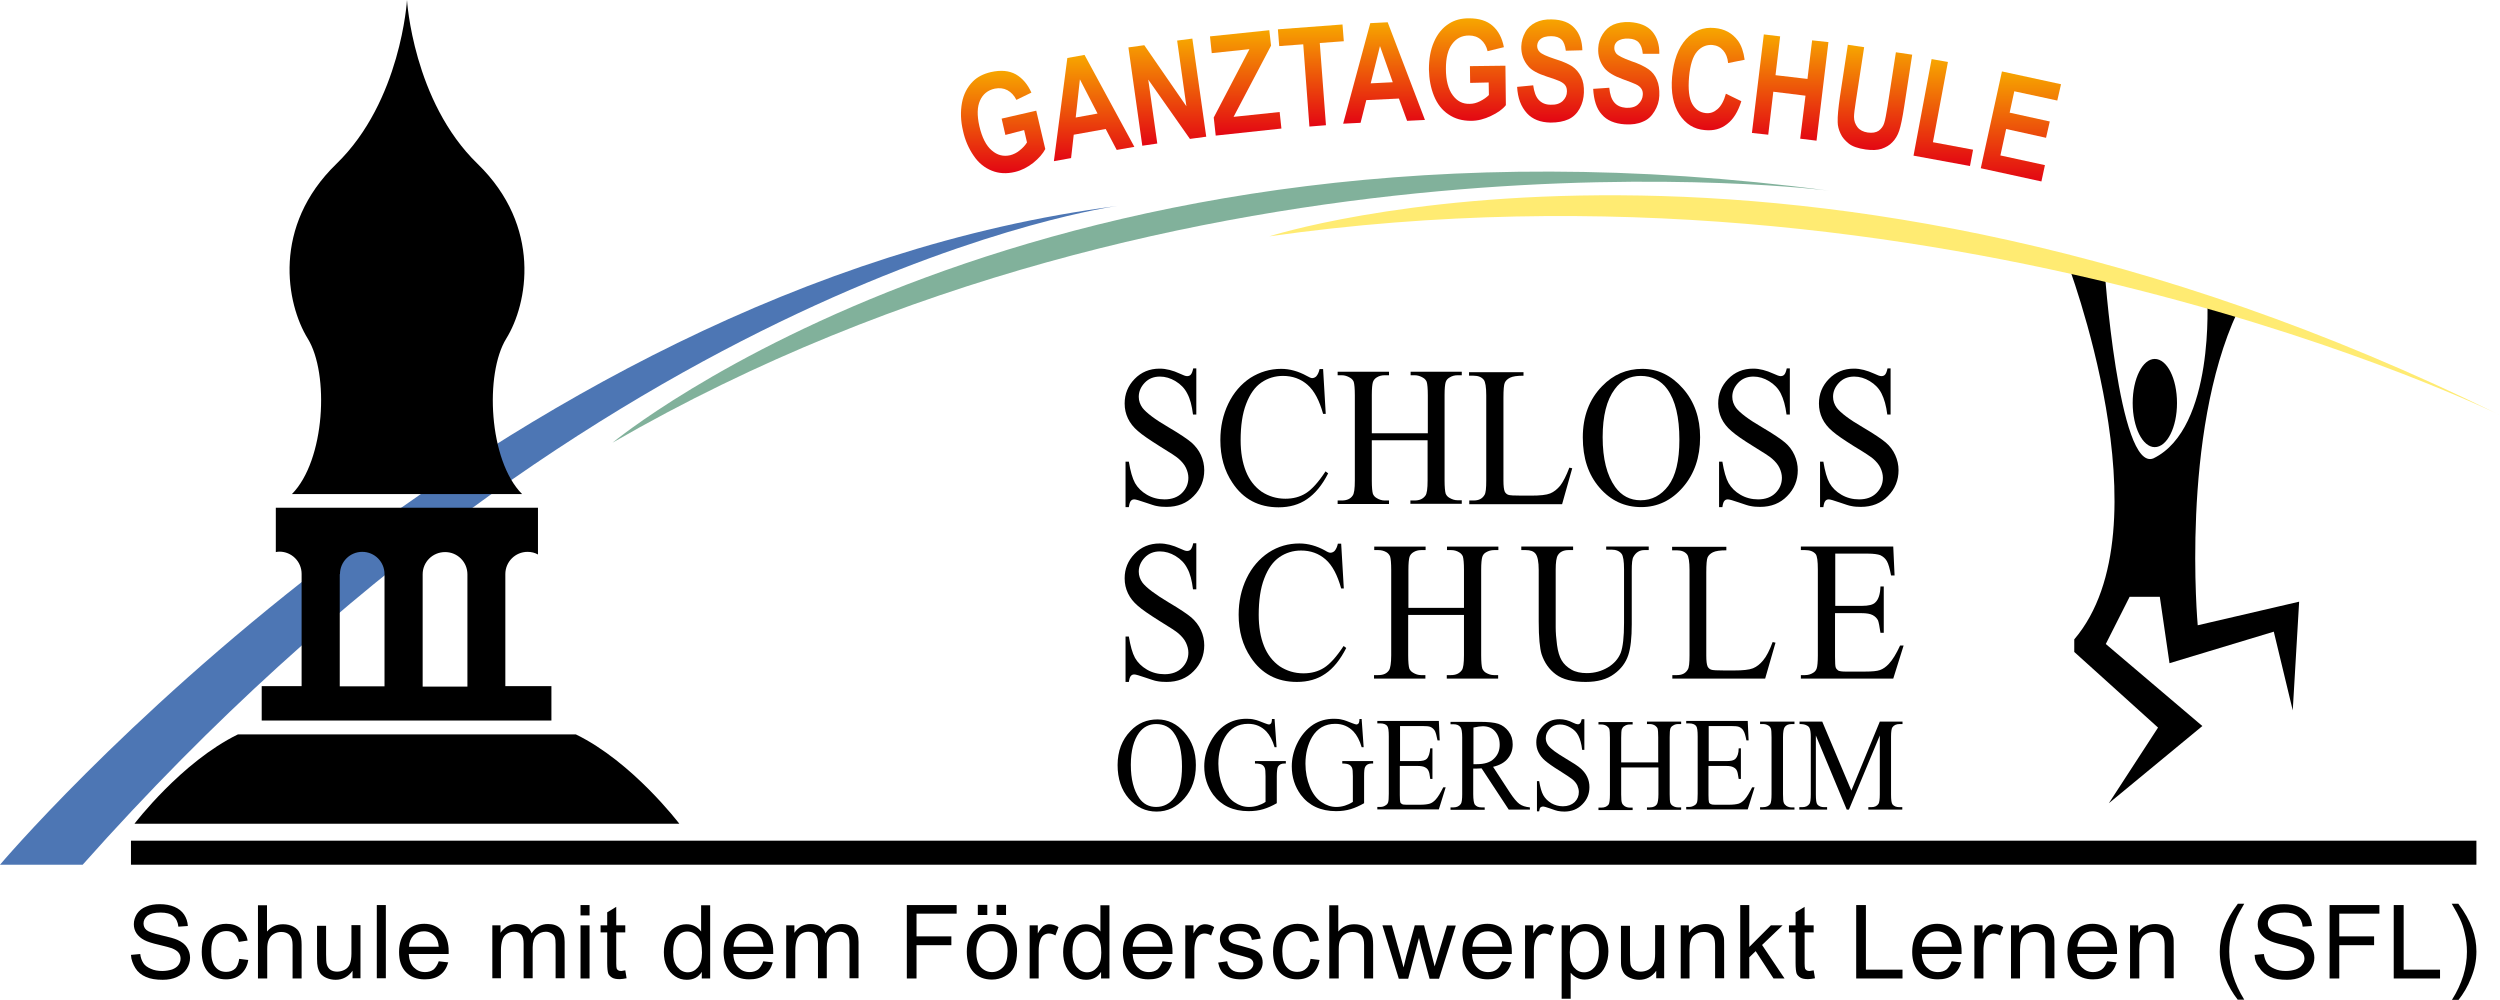 <?xml version="1.0" encoding="utf-8"?>
<!-- Generator: Adobe Illustrator 26.3.1, SVG Export Plug-In . SVG Version: 6.00 Build 0)  -->
<svg version="1.1" id="Ebene_1" xmlns="http://www.w3.org/2000/svg" xmlns:xlink="http://www.w3.org/1999/xlink" x="0px" y="0px"
	 viewBox="0 0 1133.9 453.5" style="enable-background:new 0 0 1133.9 453.5;" xml:space="preserve">
<style type="text/css">
	.st0{clip-path:url(#SVGID_00000062156103300160667100000000612180719769935256_);}
	.st1{clip-path:url(#SVGID_00000052809618339287841730000015250187827851749807_);}
	.st2{clip-path:url(#SVGID_00000052809618339287841730000015250187827851749807_);fill:#4D76B4;}
	.st3{clip-path:url(#SVGID_00000052809618339287841730000015250187827851749807_);fill:#81B19B;}
	.st4{clip-path:url(#SVGID_00000052809618339287841730000015250187827851749807_);fill:#FFEB72;}
	.st5{clip-path:url(#SVGID_00000161600740236291169630000003289007831460261284_);}
	.st6{clip-path:url(#SVGID_00000019680599391365459460000014326837340748811167_);}
	
		.st7{clip-path:url(#SVGID_00000048486914741001575080000002201394132945796798_);fill:url(#SVGID_00000085249509262851476160000002958665423983860871_);}
	.st8{clip-path:url(#SVGID_00000062885093832071923900000007087497989010531733_);}
	.st9{clip-path:url(#SVGID_00000174583979076019456000000009662379086174510257_);}
	
		.st10{clip-path:url(#SVGID_00000178908015871967773620000016352400203482422936_);fill:url(#SVGID_00000021805956216128057660000017378081245951163045_);}
	.st11{clip-path:url(#SVGID_00000031201587979259664800000009686176866462069164_);}
	.st12{clip-path:url(#SVGID_00000077319252510841214430000005802527488964874915_);}
	
		.st13{clip-path:url(#SVGID_00000094592445573782968820000015709680659588182431_);fill:url(#SVGID_00000069369808550892552600000018104366922332099260_);}
	.st14{clip-path:url(#SVGID_00000000945321723881159850000006356805701766150065_);}
	.st15{clip-path:url(#SVGID_00000158748982026867713370000001520200097002597782_);}
	
		.st16{clip-path:url(#SVGID_00000049186429885109736680000013482870111097571981_);fill:url(#SVGID_00000148645388225676410120000002341894291427892353_);}
	.st17{clip-path:url(#SVGID_00000000939322495638050440000011158352417749716411_);}
	.st18{clip-path:url(#SVGID_00000067919776469808150980000003477631448731030189_);}
	
		.st19{clip-path:url(#SVGID_00000064348733434691909640000010922646904039756439_);fill:url(#SVGID_00000099621769577463180860000013192932680154948000_);}
	.st20{clip-path:url(#SVGID_00000026885058110584066640000002573269393244731052_);}
	.st21{clip-path:url(#SVGID_00000042702643046533763920000013522073902053421987_);}
	
		.st22{clip-path:url(#SVGID_00000085232667895270268570000011392087286480740757_);fill:url(#SVGID_00000147207675765926626160000013176953192960641161_);}
	.st23{clip-path:url(#SVGID_00000029764167771502378530000012686549501753466015_);}
	.st24{clip-path:url(#SVGID_00000112605751651870452090000015136017891948476607_);}
	
		.st25{clip-path:url(#SVGID_00000141433262904507450140000017525049624710512815_);fill:url(#SVGID_00000138570834773705483040000001428664150790833288_);}
	.st26{clip-path:url(#SVGID_00000040573922677258704410000012311602736457286297_);}
	.st27{clip-path:url(#SVGID_00000065778035270191009890000012485023043947655577_);}
	
		.st28{clip-path:url(#SVGID_00000040562623052374493100000009954026695066038186_);fill:url(#SVGID_00000170996960991916894680000001347992085427265931_);}
	.st29{clip-path:url(#SVGID_00000056422681932338437110000015948084707882532235_);}
	.st30{clip-path:url(#SVGID_00000111896419731378032440000007925729282426284454_);}
	
		.st31{clip-path:url(#SVGID_00000134937969492372010560000005240662840773717894_);fill:url(#SVGID_00000072980192001416934220000005640092451488088497_);}
	.st32{clip-path:url(#SVGID_00000166671873169243256250000005423280088945760686_);}
	.st33{clip-path:url(#SVGID_00000124153551792807060960000012168984730543577481_);}
	
		.st34{clip-path:url(#SVGID_00000012473670888195565210000017596712323471360900_);fill:url(#SVGID_00000025439722263117539460000005330195457503465118_);}
	.st35{clip-path:url(#SVGID_00000100383723208273961380000009354694360339950490_);}
	.st36{clip-path:url(#SVGID_00000170985749245405414970000002251444174451565484_);}
	
		.st37{clip-path:url(#SVGID_00000065054164473303979120000005944207307204494512_);fill:url(#SVGID_00000142868323508109038690000002879790418837743032_);}
	.st38{clip-path:url(#SVGID_00000174577792546105129970000010640560901335308187_);}
	.st39{clip-path:url(#SVGID_00000095337609848237850320000007978224702091443599_);}
	
		.st40{clip-path:url(#SVGID_00000119796081612699613000000003326131294463559046_);fill:url(#SVGID_00000067226362471103403200000003091008735655991959_);}
	.st41{clip-path:url(#SVGID_00000134228070161985238700000018323688334009291922_);}
	.st42{clip-path:url(#SVGID_00000072280450136729985920000001964339018470998417_);}
	
		.st43{clip-path:url(#SVGID_00000175289624603254620960000000315506865326669240_);fill:url(#SVGID_00000020372383512760099760000009433751386319373243_);}
	.st44{clip-path:url(#SVGID_00000132073137113667367550000007726351601001333139_);}
	.st45{clip-path:url(#SVGID_00000175298613830272476430000007878802761667824574_);}
	
		.st46{clip-path:url(#SVGID_00000082345486806085138440000016379514515442159003_);fill:url(#SVGID_00000104698717193506205740000003732519019627078331_);}
</style>
<g>
	<defs>
		<rect id="SVGID_1_" width="1133.9" height="453.5"/>
	</defs>
	<clipPath id="SVGID_00000124122384518646330260000012510783843756756615_">
		<use xlink:href="#SVGID_1_"  style="overflow:visible;"/>
	</clipPath>
	<g style="clip-path:url(#SVGID_00000124122384518646330260000012510783843756756615_);">
		<defs>
			<rect id="SVGID_00000182486508112661491230000000564882840647450000_" x="0" y="0" width="1133.8" height="453.5"/>
		</defs>
		<clipPath id="SVGID_00000142892630850020121260000013791188556146301612_">
			<use xlink:href="#SVGID_00000182486508112661491230000000564882840647450000_"  style="overflow:visible;"/>
		</clipPath>
		
			<rect x="59.4" y="381.3" style="clip-path:url(#SVGID_00000142892630850020121260000013791188556146301612_);" width="1063.8" height="10.9"/>
		<path style="clip-path:url(#SVGID_00000142892630850020121260000013791188556146301612_);fill:#4D76B4;" d="M37.5,392.2H0
			c0,0,221.4-262.1,506.9-298.8C506.9,93.4,276.1,124,37.5,392.2"/>
		<path style="clip-path:url(#SVGID_00000142892630850020121260000013791188556146301612_);fill:#81B19B;" d="M277.8,200.8
			c0,0,194.3-161.6,551.9-114.3C829.7,86.5,540.5,49.1,277.8,200.8"/>
		<path style="clip-path:url(#SVGID_00000142892630850020121260000013791188556146301612_);" d="M937.2,117.8
			c0,0,46.7,121.5,3.6,172.2v5.7l38,34.3l-22.3,34.3l42.4-35l-43.8-37.2l10.8-21.4h13.7l4.4,30.1l47.3-14.3l8.6,35.7l2.9-49.3
			l-46,10.7c0,0-7.9-86.4,18-142.1l-13.7-6.4c0,0,3.6,59.2-24.4,72.8c-15.8,6.4-22.3-87.2-22.3-87.2L937.2,117.8"/>
		<path style="clip-path:url(#SVGID_00000142892630850020121260000013791188556146301612_);" d="M987.4,182.8c0,11-4.5,20-10.1,20
			c-5.5,0-10-9-10-20c0-11.1,4.5-20,10-20C982.9,162.8,987.4,171.7,987.4,182.8"/>
		<path style="clip-path:url(#SVGID_00000142892630850020121260000013791188556146301612_);fill:#FFEB72;" d="M575.7,107.2
			c0,0,237.9-76.7,558.2,81.1C1133.9,188.3,881.4,63.7,575.7,107.2"/>
		<path style="clip-path:url(#SVGID_00000142892630850020121260000013791188556146301612_);" d="M542.6,167.3v20.7h-1.5
			c-0.5-4-1.3-7.1-2.6-9.5c-1.2-2.4-3-4.2-5.3-5.6c-2.3-1.4-4.7-2.1-7.1-2.1c-2.8,0-5.1,0.9-6.9,2.8c-1.8,1.9-2.7,4-2.7,6.4
			c0,1.8,0.6,3.5,1.7,5c1.7,2.2,5.6,5.2,11.8,8.8c5.1,3,8.5,5.3,10.4,6.9c1.8,1.6,3.3,3.5,4.3,5.7c1,2.2,1.5,4.5,1.5,6.9
			c0,4.5-1.6,8.5-4.8,11.7c-3.2,3.3-7.3,4.9-12.3,4.9c-1.6,0-3.1-0.1-4.5-0.4c-0.8-0.1-2.5-0.7-5.2-1.6c-2.6-0.9-4.3-1.4-4.9-1.4
			c-0.7,0-1.2,0.2-1.6,0.7c-0.4,0.4-0.7,1.4-0.9,2.8h-1.5v-20.6h1.5c0.7,4.3,1.6,7.5,2.8,9.7c1.2,2.1,3,3.9,5.4,5.3
			c2.4,1.4,5.1,2.1,8,2.1c3.3,0,6-1,7.9-2.9c1.9-1.9,2.9-4.2,2.9-6.9c0-1.5-0.4-3-1.1-4.5c-0.7-1.5-1.9-2.9-3.4-4.2
			c-1-0.9-3.9-2.8-8.5-5.6c-4.6-2.9-8-5.2-9.9-6.9c-2-1.7-3.5-3.6-4.5-5.7c-1-2.1-1.5-4.3-1.5-6.8c0-4.3,1.5-8,4.5-11.1
			c3-3.1,6.8-4.7,11.4-4.7c2.9,0,6,0.8,9.2,2.3c1.5,0.7,2.5,1.1,3.2,1.1c0.7,0,1.3-0.2,1.7-0.7c0.4-0.4,0.8-1.4,1.1-2.8H542.6"/>
		<path style="clip-path:url(#SVGID_00000142892630850020121260000013791188556146301612_);" d="M600.1,167.3l1.2,20.4h-1.2
			c-1.7-6.1-4-10.5-7.1-13.2c-3.1-2.7-6.8-4-11.1-4c-3.6,0-6.9,1-9.8,3c-2.9,2-5.2,5.2-6.9,9.7c-1.7,4.4-2.5,9.9-2.5,16.5
			c0,5.4,0.8,10.1,2.4,14.1c1.6,4,4,7,7.1,9.2c3.2,2.1,6.8,3.2,10.8,3.2c3.5,0,6.6-0.8,9.3-2.5c2.7-1.7,5.7-5,8.9-9.9l1.2,0.9
			c-2.7,5.3-5.9,9.2-9.6,11.7c-3.6,2.5-7.9,3.7-12.9,3.7c-9,0-16-3.7-20.9-11.1c-3.7-5.5-5.5-11.9-5.5-19.4c0-6,1.2-11.5,3.6-16.5
			c2.4-5,5.8-8.9,10-11.7c4.3-2.7,8.9-4.1,14-4.1c3.9,0,7.8,1.1,11.6,3.2c1.1,0.6,1.9,1,2.4,1c0.7,0,1.4-0.3,1.9-0.8
			c0.7-0.8,1.2-1.9,1.5-3.3H600.1"/>
		<path style="clip-path:url(#SVGID_00000142892630850020121260000013791188556146301612_);" d="M622.3,196.5h25.3v-17.2
			c0-3.1-0.2-5.1-0.5-6.1c-0.3-0.7-0.8-1.4-1.7-1.9c-1.2-0.7-2.4-1.1-3.7-1.1h-1.9v-1.6H663v1.6h-1.9c-1.3,0-2.5,0.3-3.6,1
			c-0.9,0.5-1.5,1.2-1.8,2.1c-0.3,1-0.5,2.9-0.5,5.9v38.7c0,3,0.2,5,0.5,6c0.3,0.7,0.8,1.4,1.7,1.9c1.2,0.7,2.4,1.1,3.7,1.1h1.9v1.6
			h-23.3V227h1.9c2.2,0,3.8-0.7,4.9-2.2c0.7-0.9,1-3.2,1-6.8v-18.3h-25.3v18.3c0,3,0.2,5,0.5,6c0.3,0.7,0.8,1.4,1.7,1.9
			c1.1,0.7,2.4,1.1,3.6,1.1h2v1.6h-23.3V227h1.9c2.2,0,3.9-0.7,4.9-2.2c0.7-0.9,1-3.2,1-6.8v-38.7c0-3.1-0.2-5.1-0.5-6.1
			c-0.3-0.7-0.8-1.4-1.7-1.9c-1.2-0.7-2.4-1.1-3.7-1.1h-1.9v-1.6h23.3v1.6h-2c-1.3,0-2.5,0.3-3.6,1c-0.8,0.5-1.4,1.2-1.7,2.1
			c-0.3,1-0.5,2.9-0.5,5.9V196.5"/>
		<path style="clip-path:url(#SVGID_00000142892630850020121260000013791188556146301612_);" d="M711.8,212.1l1.3,0.3l-4.6,16.3
			h-42.1V227h2c2.3,0,3.9-0.8,4.9-2.5c0.6-0.9,0.8-3.1,0.8-6.5v-38.7c0-3.7-0.4-6.1-1.1-7c-1-1.3-2.6-1.9-4.7-1.9h-2v-1.6H691v1.6
			c-2.9,0-4.9,0.3-6.1,0.9c-1.2,0.6-2,1.4-2.4,2.3c-0.4,0.9-0.6,3.2-0.6,6.8V218c0,2.4,0.2,4.1,0.6,5c0.3,0.6,0.8,1.1,1.5,1.4
			c0.7,0.3,2.8,0.4,6.3,0.4h4c4.2,0,7.1-0.3,8.8-1c1.7-0.7,3.2-1.9,4.6-3.6C709,218.5,710.4,215.8,711.8,212.1"/>
		<path style="clip-path:url(#SVGID_00000142892630850020121260000013791188556146301612_);" d="M744.9,167.3c7.1,0,13.2,3,18.4,8.9
			c5.2,5.9,7.8,13.3,7.8,22.1c0,9.1-2.6,16.7-7.8,22.7c-5.2,6-11.5,9-18.9,9c-7.5,0-13.8-2.9-18.9-8.8c-5.1-5.9-7.6-13.4-7.6-22.8
			c0-9.5,2.9-17.3,8.8-23.3C731.7,169.9,737.8,167.3,744.9,167.3 M744.1,170.5c-4.9,0-8.8,2-11.7,6c-3.7,4.9-5.5,12.2-5.5,21.8
			c0,9.8,1.9,17.3,5.7,22.6c2.9,4,6.8,6,11.5,6c5.1,0,9.3-2.2,12.6-6.6c3.3-4.4,5-11.3,5-20.8c0-10.3-1.8-17.9-5.5-23
			C753.4,172.6,749.3,170.5,744.1,170.5z"/>
		<path style="clip-path:url(#SVGID_00000142892630850020121260000013791188556146301612_);" d="M811.8,167.3v20.7h-1.5
			c-0.5-4-1.4-7.1-2.6-9.5c-1.2-2.4-3-4.2-5.3-5.6c-2.3-1.4-4.7-2.1-7.1-2.1c-2.8,0-5.1,0.9-6.9,2.8c-1.8,1.9-2.7,4-2.7,6.4
			c0,1.8,0.6,3.5,1.7,5c1.7,2.2,5.6,5.2,11.8,8.8c5.1,3,8.5,5.3,10.4,6.9c1.9,1.6,3.3,3.5,4.3,5.7c1,2.2,1.5,4.5,1.5,6.9
			c0,4.5-1.6,8.5-4.8,11.7c-3.2,3.3-7.3,4.9-12.3,4.9c-1.6,0-3-0.1-4.4-0.4c-0.8-0.1-2.6-0.7-5.2-1.6c-2.6-0.9-4.3-1.4-5-1.4
			c-0.7,0-1.2,0.2-1.6,0.7c-0.4,0.4-0.7,1.4-0.9,2.8h-1.5v-20.6h1.5c0.7,4.3,1.6,7.5,2.8,9.7c1.2,2.1,3,3.9,5.4,5.3
			c2.4,1.4,5.1,2.1,8,2.1c3.3,0,6-1,7.9-2.9c1.9-1.9,2.9-4.2,2.9-6.9c0-1.5-0.4-3-1.1-4.5c-0.7-1.5-1.9-2.9-3.4-4.2
			c-1-0.9-3.9-2.8-8.5-5.6c-4.7-2.9-8-5.2-9.9-6.9c-2-1.7-3.5-3.6-4.5-5.7c-1-2.1-1.5-4.3-1.5-6.8c0-4.3,1.5-8,4.5-11.1
			c3-3.1,6.8-4.7,11.4-4.7c2.9,0,5.9,0.8,9.2,2.3c1.5,0.7,2.6,1.1,3.2,1.1c0.7,0,1.3-0.2,1.7-0.7c0.4-0.4,0.8-1.4,1.1-2.8H811.8"/>
		<path style="clip-path:url(#SVGID_00000142892630850020121260000013791188556146301612_);" d="M857.5,167.3v20.7H856
			c-0.5-4-1.4-7.1-2.6-9.5c-1.2-2.4-3-4.2-5.3-5.6c-2.3-1.4-4.7-2.1-7.1-2.1c-2.8,0-5.1,0.9-6.9,2.8c-1.8,1.9-2.7,4-2.7,6.4
			c0,1.8,0.6,3.5,1.7,5c1.7,2.2,5.6,5.2,11.8,8.8c5.1,3,8.5,5.3,10.4,6.9c1.9,1.6,3.3,3.5,4.3,5.7c1,2.2,1.5,4.5,1.5,6.9
			c0,4.5-1.6,8.5-4.8,11.7c-3.2,3.3-7.3,4.9-12.3,4.9c-1.6,0-3.1-0.1-4.4-0.4c-0.8-0.1-2.6-0.7-5.2-1.6c-2.6-0.9-4.3-1.4-4.9-1.4
			c-0.7,0-1.2,0.2-1.6,0.7c-0.4,0.4-0.7,1.4-0.9,2.8h-1.5v-20.6h1.5c0.7,4.3,1.6,7.5,2.8,9.7c1.2,2.1,3,3.9,5.4,5.3
			c2.4,1.4,5.1,2.1,8,2.1c3.4,0,6-1,7.9-2.9c1.9-1.9,2.9-4.2,2.9-6.9c0-1.5-0.4-3-1.1-4.5c-0.7-1.5-1.9-2.9-3.4-4.2
			c-1.1-0.9-3.9-2.8-8.6-5.6c-4.6-2.9-8-5.2-9.9-6.9c-2-1.7-3.5-3.6-4.5-5.7c-1-2.1-1.5-4.3-1.5-6.8c0-4.3,1.5-8,4.5-11.1
			c3-3.1,6.8-4.7,11.4-4.7c2.9,0,5.9,0.8,9.2,2.3c1.5,0.7,2.5,1.1,3.2,1.1c0.7,0,1.3-0.2,1.7-0.7c0.4-0.4,0.8-1.4,1.1-2.8H857.5"/>
		<path style="clip-path:url(#SVGID_00000142892630850020121260000013791188556146301612_);" d="M542.6,246.5v20.8h-1.5
			c-0.5-4-1.3-7.2-2.6-9.5c-1.2-2.4-3-4.2-5.3-5.6c-2.3-1.4-4.7-2.1-7.1-2.1c-2.8,0-5.1,0.9-6.9,2.8c-1.8,1.9-2.7,4-2.7,6.4
			c0,1.8,0.6,3.5,1.7,5c1.7,2.2,5.6,5.2,11.8,8.9c5.1,3,8.5,5.3,10.4,6.9c1.8,1.6,3.3,3.5,4.3,5.7c1,2.2,1.5,4.5,1.5,6.9
			c0,4.5-1.6,8.5-4.8,11.7c-3.2,3.3-7.3,4.9-12.3,4.9c-1.6,0-3.1-0.1-4.5-0.4c-0.8-0.1-2.5-0.7-5.2-1.6c-2.6-0.9-4.3-1.4-4.9-1.4
			c-0.7,0-1.2,0.2-1.6,0.7c-0.4,0.4-0.7,1.4-0.9,2.7h-1.5v-20.6h1.5c0.7,4.3,1.6,7.5,2.8,9.7c1.2,2.1,3,3.9,5.4,5.3
			c2.4,1.4,5.1,2.1,8,2.1c3.3,0,6-1,7.9-2.9c1.9-1.9,2.9-4.2,2.9-6.9c0-1.5-0.4-3-1.1-4.5c-0.7-1.5-1.9-2.9-3.4-4.2
			c-1-0.9-3.9-2.8-8.5-5.6c-4.6-2.9-8-5.2-9.9-6.9c-2-1.7-3.5-3.6-4.5-5.7c-1-2.1-1.5-4.3-1.5-6.8c0-4.3,1.5-8,4.5-11.1
			c3-3.1,6.8-4.7,11.4-4.7c2.9,0,6,0.8,9.2,2.3c1.5,0.7,2.5,1.1,3.2,1.1c0.7,0,1.3-0.2,1.7-0.7c0.4-0.5,0.8-1.4,1.1-2.8H542.6"/>
		<path style="clip-path:url(#SVGID_00000142892630850020121260000013791188556146301612_);" d="M608.3,246.5l1.2,20.4h-1.2
			c-1.7-6.1-4-10.5-7.1-13.2c-3.1-2.7-6.8-4-11.1-4c-3.6,0-6.9,1-9.8,3c-2.9,2-5.2,5.2-6.9,9.7c-1.7,4.4-2.5,9.9-2.5,16.5
			c0,5.4,0.8,10.1,2.4,14.1c1.6,4,4,7,7.1,9.2c3.2,2.1,6.8,3.2,10.8,3.2c3.5,0,6.6-0.8,9.3-2.5c2.7-1.7,5.7-5,8.9-9.9l1.2,0.9
			c-2.7,5.3-5.9,9.3-9.5,11.7c-3.6,2.5-7.9,3.7-12.9,3.7c-9,0-16-3.7-20.9-11.1c-3.7-5.5-5.5-11.9-5.5-19.4c0-6,1.2-11.5,3.6-16.5
			c2.4-5,5.8-8.9,10-11.7c4.3-2.8,8.9-4.1,14-4.1c3.9,0,7.8,1.1,11.6,3.2c1.1,0.7,1.9,1,2.4,1c0.7,0,1.4-0.3,1.9-0.8
			c0.7-0.8,1.2-1.9,1.5-3.3H608.3"/>
		<path style="clip-path:url(#SVGID_00000142892630850020121260000013791188556146301612_);" d="M638.7,275.7H664v-17.2
			c0-3.1-0.2-5.1-0.5-6.1c-0.3-0.7-0.8-1.4-1.7-1.9c-1.1-0.7-2.4-1-3.6-1h-1.9v-1.6h23.3v1.6h-1.9c-1.3,0-2.5,0.3-3.7,1
			c-0.9,0.5-1.4,1.2-1.7,2.1c-0.3,1-0.5,2.9-0.5,5.9v38.7c0,3,0.2,5,0.5,6c0.3,0.7,0.8,1.4,1.6,1.9c1.2,0.7,2.4,1.1,3.7,1.1h1.9v1.6
			h-23.3v-1.6h1.9c2.2,0,3.8-0.7,4.9-2.2c0.7-0.9,1-3.2,1-6.8v-18.3h-25.3v18.3c0,3,0.2,5,0.5,6c0.3,0.7,0.8,1.4,1.7,1.9
			c1.1,0.7,2.4,1.1,3.6,1.1h2v1.6h-23.3v-1.6h1.9c2.3,0,3.9-0.7,4.9-2.2c0.6-0.9,1-3.2,1-6.8v-38.7c0-3.1-0.2-5.1-0.5-6.1
			c-0.3-0.7-0.8-1.4-1.6-1.9c-1.2-0.7-2.4-1-3.7-1h-1.9v-1.6h23.3v1.6h-2c-1.3,0-2.5,0.3-3.6,1c-0.8,0.5-1.4,1.2-1.7,2.1
			c-0.3,1-0.5,2.9-0.5,5.9V275.7"/>
		<path style="clip-path:url(#SVGID_00000142892630850020121260000013791188556146301612_);" d="M728.5,249.5v-1.6h19.3v1.6h-2
			c-2.1,0-3.8,1-4.9,3c-0.6,0.9-0.8,3-0.8,6.4v24.3c0,6-0.5,10.7-1.6,14c-1.1,3.3-3.2,6.2-6.4,8.5c-3.2,2.4-7.5,3.6-12.9,3.6
			c-5.9,0-10.4-1.1-13.5-3.4c-3.1-2.3-5.2-5.3-6.5-9.2c-0.8-2.6-1.3-7.5-1.3-14.8v-23.4c0-3.7-0.5-6.1-1.4-7.3
			c-0.9-1.2-2.4-1.7-4.5-1.7h-2v-1.6h23.5v1.6h-2.1c-2.2,0-3.9,0.8-4.8,2.3c-0.7,1.1-1,3.3-1,6.6v26.1c0,2.3,0.2,5,0.6,8
			c0.4,3,1.1,5.3,2.1,7c1,1.7,2.5,3.1,4.4,4.2c1.9,1.1,4.3,1.6,7,1.6c3.6,0,6.7-0.9,9.6-2.6c2.8-1.7,4.7-3.9,5.8-6.6
			c1-2.7,1.5-7.2,1.5-13.6v-24.3c0-3.7-0.4-6.1-1.1-7c-1-1.3-2.6-1.9-4.6-1.9H728.5"/>
		<path style="clip-path:url(#SVGID_00000142892630850020121260000013791188556146301612_);" d="M804,291.2l1.3,0.3l-4.7,16.3h-42.1
			v-1.6h2.1c2.3,0,3.9-0.8,4.9-2.5c0.6-0.9,0.8-3.1,0.8-6.5v-38.7c0-3.7-0.4-6.1-1.1-7c-1-1.3-2.6-1.9-4.7-1.9h-2.1v-1.6h24.6v1.6
			c-2.9,0-4.9,0.3-6.1,0.9c-1.2,0.6-2,1.4-2.4,2.3c-0.4,0.9-0.6,3.2-0.6,6.8v37.7c0,2.5,0.2,4.1,0.6,5c0.3,0.6,0.8,1.1,1.5,1.4
			c0.7,0.3,2.7,0.4,6.3,0.4h4c4.2,0,7.1-0.3,8.8-1c1.7-0.7,3.2-1.9,4.6-3.6C801.2,297.7,802.6,295,804,291.2"/>
		<path style="clip-path:url(#SVGID_00000142892630850020121260000013791188556146301612_);" d="M832.4,251.1v23.7h12
			c3.1,0,5.2-0.5,6.2-1.6c1.4-1.3,2.2-3.7,2.3-7.2h1.5V287h-1.5c-0.4-2.9-0.8-4.8-1.1-5.6c-0.5-1-1.3-1.8-2.4-2.4
			c-1.1-0.6-2.8-0.9-5.1-0.9h-12v19.8c0,2.7,0.1,4.3,0.3,4.8c0.2,0.6,0.6,1,1.1,1.4c0.5,0.3,1.6,0.5,3.1,0.5h9.2
			c3.1,0,5.3-0.2,6.7-0.7c1.4-0.5,2.7-1.4,4-2.8c1.7-1.8,3.4-4.6,5.1-8.3h1.6l-4.7,15h-41.9v-1.6h1.9c1.3,0,2.5-0.3,3.6-1
			c0.9-0.5,1.4-1.2,1.7-2.1c0.3-0.9,0.5-2.9,0.5-5.8v-39c0-3.8-0.3-6.1-1-7c-1-1.2-2.6-1.8-4.8-1.8h-1.9v-1.6h41.9l0.6,13.1h-1.6
			c-0.6-3.2-1.2-5.3-1.9-6.5c-0.7-1.2-1.7-2.1-3-2.7c-1.1-0.4-3-0.7-5.6-0.7H832.4"/>
		<path style="clip-path:url(#SVGID_00000142892630850020121260000013791188556146301612_);" d="M525,326.3c4.7,0,8.8,2,12.2,5.9
			c3.5,3.9,5.2,8.9,5.2,14.8c0,6.1-1.7,11.1-5.2,15.1c-3.5,4-7.7,6-12.6,6c-5,0-9.2-2-12.6-5.9c-3.4-3.9-5.1-9-5.1-15.2
			c0-6.3,2-11.5,5.9-15.5C516.1,328,520.2,326.3,525,326.3 M524.4,328.4c-3.2,0-5.8,1.3-7.8,4c-2.4,3.3-3.7,8.1-3.7,14.5
			c0,6.5,1.3,11.5,3.8,15.1c1.9,2.7,4.5,4,7.7,4c3.4,0,6.2-1.5,8.4-4.4c2.2-2.9,3.3-7.5,3.3-13.9c0-6.8-1.2-11.9-3.7-15.3
			C530.6,329.8,527.9,328.4,524.4,328.4z"/>
		<path style="clip-path:url(#SVGID_00000142892630850020121260000013791188556146301612_);" d="M578.1,326.3l0.9,12.6h-0.9
			c-0.9-3.1-2.2-5.5-3.7-7.1c-2.2-2.3-4.9-3.5-8.3-3.5c-4.6,0-8.1,2-10.5,6c-2,3.4-3,7.5-3,12.1c0,3.8,0.7,7.3,2,10.5
			c1.3,3.1,3.1,5.5,5.2,6.9c2.2,1.5,4.4,2.2,6.7,2.2c1.3,0,2.6-0.2,3.9-0.6c1.2-0.4,2.5-0.9,3.6-1.7v-11.6c0-2-0.1-3.3-0.4-3.9
			c-0.3-0.6-0.7-1.1-1.3-1.4c-0.6-0.3-1.6-0.5-3.1-0.5v-1.1h14v1.1h-0.7c-1.4,0-2.3,0.5-2.9,1.5c-0.3,0.7-0.5,2.2-0.5,4.3v12.2
			c-2.1,1.2-4.1,2.1-6.1,2.7c-2,0.6-4.2,0.9-6.7,0.9c-7,0-12.3-2.5-16-7.4c-2.7-3.7-4.1-8-4.1-12.9c0-3.5,0.8-6.9,2.3-10.1
			c1.8-3.8,4.3-6.8,7.5-8.9c2.7-1.7,5.8-2.6,9.4-2.6c1.3,0,2.5,0.1,3.6,0.4c1.1,0.2,2.6,0.8,4.6,1.6c1,0.4,1.7,0.6,2,0.6
			c0.3,0,0.6-0.2,0.9-0.5c0.2-0.3,0.4-1,0.4-2H578.1"/>
		<path style="clip-path:url(#SVGID_00000142892630850020121260000013791188556146301612_);" d="M617.6,326.3l0.9,12.6h-0.9
			c-0.9-3.1-2.2-5.5-3.7-7.1c-2.2-2.3-4.9-3.5-8.3-3.5c-4.6,0-8.1,2-10.5,6c-2,3.4-3,7.5-3,12.1c0,3.8,0.7,7.3,2,10.5
			c1.3,3.1,3.1,5.5,5.3,6.9c2.2,1.5,4.4,2.2,6.7,2.2c1.3,0,2.6-0.2,3.9-0.6c1.2-0.4,2.4-0.9,3.6-1.7v-11.6c0-2-0.1-3.3-0.4-3.9
			c-0.3-0.6-0.7-1.1-1.3-1.4c-0.6-0.3-1.6-0.5-3.1-0.5v-1.1h14v1.1h-0.7c-1.4,0-2.3,0.5-2.9,1.5c-0.4,0.7-0.5,2.2-0.5,4.3v12.2
			c-2.1,1.2-4.1,2.1-6.1,2.7c-2,0.6-4.2,0.9-6.6,0.9c-7,0-12.3-2.5-16-7.4c-2.7-3.7-4.1-8-4.1-12.9c0-3.5,0.8-6.9,2.3-10.1
			c1.8-3.8,4.3-6.8,7.5-8.9c2.7-1.7,5.8-2.6,9.4-2.6c1.3,0,2.5,0.1,3.6,0.4c1.1,0.2,2.6,0.8,4.6,1.6c1,0.4,1.7,0.6,2,0.6
			c0.3,0,0.6-0.2,0.9-0.5c0.2-0.3,0.4-1,0.4-2H617.6"/>
		<path style="clip-path:url(#SVGID_00000142892630850020121260000013791188556146301612_);" d="M635,329.4v15.8h8
			c2.1,0,3.4-0.3,4.1-1c0.9-0.9,1.4-2.5,1.6-4.8h1v13.9h-1c-0.2-1.9-0.5-3.2-0.8-3.7c-0.3-0.7-0.8-1.2-1.6-1.6
			c-0.7-0.4-1.9-0.6-3.4-0.6h-8v13.2c0,1.8,0.1,2.8,0.2,3.2c0.1,0.4,0.4,0.7,0.8,0.9c0.3,0.2,1,0.3,2,0.3h6.1c2.1,0,3.5-0.2,4.5-0.5
			c0.9-0.3,1.8-0.9,2.7-1.9c1.1-1.2,2.2-3.1,3.4-5.5h1.1l-3.1,10h-27.9v-1.1h1.3c0.9,0,1.7-0.2,2.4-0.7c0.6-0.3,1-0.8,1.2-1.4
			c0.2-0.6,0.3-1.9,0.3-3.9v-26c0-2.5-0.2-4.1-0.7-4.7c-0.6-0.8-1.7-1.2-3.2-1.2h-1.3v-1.1h27.9l0.4,8.8h-1
			c-0.4-2.1-0.8-3.5-1.2-4.3c-0.5-0.8-1.1-1.4-2-1.8c-0.7-0.3-2-0.4-3.8-0.4H635"/>
		<path style="clip-path:url(#SVGID_00000142892630850020121260000013791188556146301612_);" d="M694,367.2h-9.7l-12.3-18.7
			c-0.9,0-1.6,0.1-2.2,0.1c-0.2,0-0.5,0-0.8,0c-0.3,0-0.5,0-0.8,0v11.6c0,2.5,0.3,4.1,0.7,4.7c0.7,0.9,1.7,1.3,3.1,1.3h1.4v1.1
			h-15.5v-1.1h1.4c1.5,0,2.6-0.6,3.3-1.6c0.4-0.6,0.6-2.1,0.6-4.3v-25.8c0-2.5-0.3-4.1-0.8-4.7c-0.7-0.9-1.7-1.3-3.1-1.3h-1.4v-1.1
			h13.2c3.8,0,6.7,0.3,8.5,0.9c1.8,0.6,3.4,1.8,4.6,3.4c1.3,1.7,1.9,3.6,1.9,5.9c0,2.5-0.7,4.6-2.2,6.4c-1.4,1.8-3.7,3.1-6.7,3.8
			l7.5,11.5c1.7,2.6,3.2,4.4,4.4,5.3c1.2,0.9,2.8,1.4,4.8,1.6V367.2 M668.3,346.6c0.3,0,0.6,0,0.9,0c0.2,0,0.5,0,0.6,0
			c3.5,0,6.1-0.8,7.8-2.5c1.8-1.7,2.6-3.8,2.6-6.3c0-2.5-0.7-4.5-2.1-6.1c-1.4-1.6-3.3-2.3-5.6-2.3c-1,0-2.4,0.2-4.2,0.6V346.6z"/>
		<path style="clip-path:url(#SVGID_00000142892630850020121260000013791188556146301612_);" d="M718.6,326.3v13.8h-1
			c-0.3-2.7-0.9-4.8-1.7-6.4c-0.8-1.6-2-2.8-3.6-3.7c-1.5-0.9-3.1-1.4-4.8-1.4c-1.8,0-3.4,0.6-4.6,1.9c-1.2,1.3-1.8,2.7-1.8,4.3
			c0,1.2,0.4,2.3,1.1,3.3c1.1,1.5,3.7,3.4,7.9,5.9c3.4,2,5.7,3.5,6.9,4.6c1.2,1.1,2.2,2.3,2.9,3.8c0.7,1.5,1,3,1,4.6
			c0,3-1,5.6-3.2,7.8c-2.1,2.2-4.9,3.3-8.2,3.3c-1,0-2-0.1-3-0.3c-0.6-0.1-1.7-0.5-3.4-1.1c-1.7-0.6-2.8-0.9-3.3-0.9
			c-0.4,0-0.8,0.2-1.1,0.4c-0.3,0.3-0.5,0.9-0.6,1.8h-1v-13.7h1c0.5,2.9,1.1,5,1.9,6.4c0.8,1.4,2,2.6,3.6,3.6
			c1.6,0.9,3.4,1.4,5.3,1.4c2.2,0,4-0.7,5.3-1.9c1.3-1.3,1.9-2.8,1.9-4.6c0-1-0.3-2-0.7-3c-0.5-1-1.2-1.9-2.3-2.8
			c-0.7-0.6-2.6-1.8-5.7-3.8c-3.1-1.9-5.3-3.5-6.6-4.6c-1.3-1.1-2.3-2.4-3-3.8c-0.7-1.4-1-2.9-1-4.5c0-2.9,1-5.3,3-7.4
			c2-2.1,4.5-3.1,7.6-3.1c1.9,0,4,0.5,6.1,1.6c1,0.5,1.7,0.7,2.1,0.7c0.5,0,0.8-0.1,1.1-0.5c0.3-0.3,0.5-0.9,0.7-1.8H718.6"/>
		<path style="clip-path:url(#SVGID_00000142892630850020121260000013791188556146301612_);" d="M735.2,345.8h16.9v-11.4
			c0-2-0.1-3.4-0.3-4c-0.2-0.5-0.6-0.9-1.1-1.3c-0.8-0.5-1.6-0.7-2.4-0.7h-1.3v-1.1h15.5v1.1h-1.3c-0.9,0-1.7,0.2-2.4,0.7
			c-0.6,0.3-1,0.8-1.2,1.4c-0.2,0.6-0.3,1.9-0.3,3.9v25.8c0,2,0.1,3.4,0.3,4c0.2,0.5,0.5,0.9,1.1,1.3c0.8,0.5,1.6,0.7,2.5,0.7h1.3
			v1.1h-15.5v-1.1h1.3c1.5,0,2.6-0.5,3.2-1.4c0.4-0.6,0.7-2.2,0.7-4.5v-12.2h-16.9v12.2c0,2,0.1,3.4,0.4,4c0.2,0.5,0.6,0.9,1.1,1.3
			c0.8,0.5,1.6,0.7,2.4,0.7h1.3v1.1h-15.5v-1.1h1.3c1.5,0,2.6-0.5,3.3-1.4c0.4-0.6,0.6-2.2,0.6-4.5v-25.8c0-2-0.1-3.4-0.3-4
			c-0.2-0.5-0.6-0.9-1.1-1.3c-0.8-0.5-1.6-0.7-2.5-0.7h-1.3v-1.1h15.5v1.1h-1.3c-0.9,0-1.7,0.2-2.4,0.7c-0.6,0.3-0.9,0.8-1.2,1.4
			c-0.2,0.6-0.3,1.9-0.3,3.9V345.8"/>
		<path style="clip-path:url(#SVGID_00000142892630850020121260000013791188556146301612_);" d="M775,329.4v15.8h8
			c2.1,0,3.4-0.3,4.1-1c0.9-0.9,1.5-2.5,1.5-4.8h1v13.9h-1c-0.3-1.9-0.5-3.2-0.8-3.7c-0.3-0.7-0.8-1.2-1.6-1.6
			c-0.7-0.4-1.8-0.6-3.3-0.6h-8v13.2c0,1.8,0.1,2.8,0.2,3.2c0.1,0.4,0.4,0.7,0.8,0.9c0.4,0.2,1,0.3,2,0.3h6.2c2,0,3.5-0.2,4.5-0.5
			c0.9-0.3,1.8-0.9,2.7-1.9c1.1-1.2,2.2-3.1,3.4-5.5h1.1l-3.1,10h-27.9v-1.1h1.3c0.8,0,1.6-0.2,2.4-0.7c0.6-0.3,1-0.8,1.2-1.4
			c0.2-0.6,0.3-1.9,0.3-3.9v-26c0-2.5-0.2-4.1-0.7-4.7c-0.6-0.8-1.7-1.2-3.2-1.2h-1.3v-1.1h27.9l0.4,8.8h-1
			c-0.4-2.1-0.8-3.5-1.3-4.3c-0.4-0.8-1.1-1.4-2-1.8c-0.7-0.3-2-0.4-3.8-0.4H775"/>
		<path style="clip-path:url(#SVGID_00000142892630850020121260000013791188556146301612_);" d="M813.9,366.1v1.1h-15.6v-1.1h1.3
			c1.5,0,2.6-0.5,3.3-1.4c0.4-0.6,0.6-2.2,0.6-4.5v-25.8c0-2-0.1-3.4-0.3-4c-0.2-0.5-0.5-0.9-1.1-1.3c-0.8-0.5-1.6-0.7-2.5-0.7h-1.3
			v-1.1h15.6v1.1h-1.3c-1.5,0-2.6,0.5-3.2,1.5c-0.4,0.6-0.7,2.1-0.7,4.5v25.8c0,2,0.1,3.4,0.4,4c0.2,0.5,0.6,0.9,1.1,1.3
			c0.8,0.5,1.6,0.7,2.4,0.7H813.9"/>
		<path style="clip-path:url(#SVGID_00000142892630850020121260000013791188556146301612_);" d="M837.6,367.2l-14-33.6v26.7
			c0,2.5,0.2,4,0.7,4.6c0.7,0.8,1.7,1.2,3.1,1.2h1.3v1.1h-12.6v-1.1h1.3c1.5,0,2.6-0.5,3.3-1.5c0.4-0.6,0.6-2.1,0.6-4.3v-26.1
			c0-1.8-0.2-3.1-0.5-3.8c-0.2-0.6-0.7-1.1-1.4-1.4c-0.7-0.4-1.7-0.6-3.2-0.6v-1.1h10.3l13.2,31.3l12.9-31.3h10.3v1.1h-1.3
			c-1.5,0-2.6,0.5-3.3,1.5c-0.4,0.6-0.6,2.1-0.6,4.3v26.1c0,2.5,0.2,4,0.7,4.6c0.7,0.8,1.7,1.2,3.1,1.2h1.3v1.1h-15.4v-1.1h1.3
			c1.6,0,2.6-0.5,3.3-1.5c0.4-0.6,0.6-2.1,0.6-4.3v-26.7l-14,33.6H837.6"/>
		<path style="clip-path:url(#SVGID_00000142892630850020121260000013791188556146301612_);" d="M229.6,153.6
			c9.8-15.8,16.3-50.8-13-79.3c-29.3-28.4-32-74.3-32-74.3s-2.7,45.9-32,74.3c-29.3,28.4-22.8,63.4-13,79.3
			c9.8,15.9,7.9,55.2-7.2,70.5h104.4C221.6,208.8,219.8,169.5,229.6,153.6"/>
		<path style="clip-path:url(#SVGID_00000142892630850020121260000013791188556146301612_);" d="M229.2,311.3v-50.9
			c0-5.6,4.5-10.1,10.1-10.1c1.7,0,3.3,0.4,4.7,1.2v-21.2H125.1v20.1c0.5-0.1,1.1-0.2,1.6-0.2c5.6,0,10.1,4.5,10.1,10.1v50.9h-18.1
			v15.6h131.4v-15.6H229.2 M201.9,250.4c5.6,0,10.1,4.5,10.1,10.1v50.9h-20.3v-50.9C191.7,254.9,196.2,250.4,201.9,250.4z
			 M154.2,260.4c0-5.6,4.5-10.1,10.1-10.1c5.6,0,10.1,4.5,10.1,10.1v50.9h-20.3V260.4z"/>
		<path style="clip-path:url(#SVGID_00000142892630850020121260000013791188556146301612_);" d="M61,373.6c0,0,21.3-28,46.9-40.5
			h153.3c25.7,12.5,46.9,40.5,46.9,40.5H61"/>
		<path style="clip-path:url(#SVGID_00000142892630850020121260000013791188556146301612_);" d="M59.4,433.1l4.2-0.4
			c0.2,1.7,0.7,3,1.4,4.1c0.7,1.1,1.8,1.9,3.4,2.6c1.5,0.7,3.2,1,5.2,1c1.7,0,3.2-0.3,4.5-0.7c1.3-0.5,2.3-1.2,2.9-2.1
			c0.6-0.9,0.9-1.8,0.9-2.8c0-1-0.3-2-0.9-2.7c-0.6-0.8-1.6-1.4-3-2c-0.9-0.3-2.9-0.9-6-1.6c-3.1-0.7-5.2-1.4-6.5-2.1
			c-1.6-0.8-2.8-1.9-3.6-3.1c-0.8-1.2-1.2-2.6-1.2-4.1c0-1.7,0.5-3.2,1.4-4.7c1-1.5,2.4-2.6,4.2-3.3c1.8-0.8,3.9-1.1,6.2-1.1
			c2.5,0,4.7,0.4,6.6,1.2c1.9,0.8,3.4,2,4.4,3.5c1,1.5,1.6,3.3,1.7,5.2l-4.3,0.3c-0.2-2.1-1-3.7-2.3-4.8c-1.3-1.1-3.3-1.6-5.8-1.6
			c-2.7,0-4.6,0.5-5.9,1.4c-1.2,1-1.8,2.2-1.8,3.5c0,1.2,0.4,2.2,1.3,3c0.9,0.8,3.1,1.6,6.7,2.4c3.6,0.8,6.1,1.5,7.4,2.1
			c2,0.9,3.4,2,4.3,3.4c0.9,1.4,1.4,2.9,1.4,4.7c0,1.8-0.5,3.4-1.5,5c-1,1.6-2.5,2.8-4.4,3.7c-1.9,0.9-4.1,1.3-6.5,1.3
			c-3,0-5.6-0.4-7.6-1.3c-2.1-0.9-3.7-2.2-4.8-4S59.5,435.3,59.4,433.1"/>
		<path style="clip-path:url(#SVGID_00000142892630850020121260000013791188556146301612_);" d="M108.5,434.9l4.1,0.5
			c-0.4,2.8-1.6,4.9-3.4,6.5c-1.8,1.6-4.1,2.3-6.7,2.3c-3.3,0-6-1.1-8-3.2c-2-2.2-3-5.2-3-9.3c0-2.6,0.4-4.9,1.3-6.8
			c0.9-1.9,2.2-3.4,4-4.4c1.8-1,3.7-1.5,5.8-1.5c2.6,0,4.8,0.7,6.5,2c1.7,1.3,2.8,3.2,3.2,5.6l-4,0.6c-0.4-1.6-1-2.8-2-3.7
			c-1-0.8-2.1-1.2-3.5-1.2c-2.1,0-3.8,0.7-5.1,2.2c-1.3,1.5-1.9,3.8-1.9,7c0,3.2,0.6,5.6,1.9,7.1c1.2,1.5,2.9,2.2,4.9,2.2
			c1.6,0,3-0.5,4.1-1.5C107.5,438.5,108.2,437,108.5,434.9"/>
		<path style="clip-path:url(#SVGID_00000142892630850020121260000013791188556146301612_);" d="M117,443.8v-33.2h4.1v11.9
			c1.9-2.2,4.3-3.3,7.3-3.3c1.8,0,3.4,0.4,4.7,1.1c1.3,0.7,2.3,1.7,2.8,2.9c0.6,1.2,0.9,3,0.9,5.4v15.2h-4.1v-15.2
			c0-2-0.4-3.5-1.3-4.5c-0.9-0.9-2.2-1.4-3.8-1.4c-1.2,0-2.4,0.3-3.4,0.9c-1.1,0.6-1.8,1.5-2.3,2.6c-0.5,1.1-0.7,2.5-0.7,4.4v13.2
			H117"/>
		<path style="clip-path:url(#SVGID_00000142892630850020121260000013791188556146301612_);" d="M159.9,443.8v-3.5
			c-1.9,2.7-4.5,4.1-7.7,4.1c-1.4,0-2.8-0.3-4-0.8c-1.2-0.5-2.2-1.2-2.8-2c-0.6-0.8-1-1.8-1.3-3c-0.2-0.8-0.3-2.1-0.3-3.8v-14.9h4.1
			V433c0,2.1,0.1,3.6,0.3,4.3c0.3,1.1,0.8,1.9,1.6,2.5c0.8,0.6,1.9,0.9,3.1,0.9c1.2,0,2.4-0.3,3.5-0.9c1.1-0.6,1.9-1.5,2.3-2.6
			c0.4-1.1,0.7-2.6,0.7-4.7v-12.9h4.1v24.1H159.9"/>
		
			<rect x="170.9" y="410.5" style="clip-path:url(#SVGID_00000142892630850020121260000013791188556146301612_);" width="4.1" height="33.2"/>
		<path style="clip-path:url(#SVGID_00000142892630850020121260000013791188556146301612_);" d="M199,436l4.3,0.5
			c-0.7,2.5-1.9,4.4-3.7,5.7c-1.8,1.4-4.1,2-7,2c-3.5,0-6.4-1.1-8.5-3.3c-2.1-2.2-3.1-5.2-3.1-9.1c0-4,1.1-7.2,3.2-9.4
			c2.1-2.2,4.8-3.4,8.2-3.4c3.3,0,5.9,1.1,8,3.3c2.1,2.2,3.1,5.3,3.1,9.3c0,0.2,0,0.6,0,1.1h-18.1c0.2,2.7,0.9,4.7,2.3,6.1
			c1.4,1.4,3.1,2.1,5.1,2.1c1.5,0,2.8-0.4,3.9-1.2C197.5,439,198.4,437.7,199,436 M185.5,429.4H199c-0.2-2-0.7-3.6-1.6-4.6
			c-1.3-1.6-3-2.4-5.1-2.4c-1.9,0-3.5,0.6-4.8,1.9C186.3,425.6,185.6,427.3,185.5,429.4z"/>
		<path style="clip-path:url(#SVGID_00000142892630850020121260000013791188556146301612_);" d="M223.3,443.8v-24.1h3.7v3.4
			c0.8-1.2,1.8-2.1,3-2.9c1.3-0.7,2.7-1.1,4.3-1.1c1.8,0,3.3,0.4,4.4,1.1c1.1,0.7,2,1.8,2.4,3.1c1.9-2.8,4.4-4.2,7.5-4.2
			c2.4,0,4.3,0.7,5.6,2c1.3,1.3,1.9,3.4,1.9,6.1v16.5h-4.1v-15.2c0-1.6-0.1-2.8-0.4-3.5c-0.3-0.7-0.8-1.3-1.5-1.7
			c-0.7-0.4-1.5-0.7-2.5-0.7c-1.7,0-3.1,0.6-4.3,1.7c-1.1,1.1-1.7,2.9-1.7,5.4v14h-4.1v-15.6c0-1.8-0.3-3.2-1-4.1
			c-0.7-0.9-1.8-1.4-3.3-1.4c-1.2,0-2.2,0.3-3.2,0.9c-1,0.6-1.7,1.5-2.1,2.7c-0.4,1.2-0.7,2.9-0.7,5v12.5H223.3"/>
		<path style="clip-path:url(#SVGID_00000142892630850020121260000013791188556146301612_);" d="M267.4,415.2h-4.1v-4.7h4.1V415.2z
			 M267.4,443.8h-4.1v-24.1h4.1V443.8z"/>
		<path style="clip-path:url(#SVGID_00000142892630850020121260000013791188556146301612_);" d="M283.6,440.1l0.6,3.6
			c-1.2,0.2-2.2,0.4-3.1,0.4c-1.5,0-2.7-0.2-3.5-0.7c-0.8-0.5-1.4-1.1-1.7-1.8c-0.3-0.8-0.5-2.4-0.5-4.8v-13.9h-3v-3.2h3v-5.9
			l4.1-2.5v8.4h4.1v3.2h-4.1v14.1c0,1.2,0.1,1.9,0.2,2.3c0.1,0.3,0.4,0.6,0.7,0.8c0.3,0.2,0.8,0.3,1.4,0.3
			C282.3,440.3,282.9,440.2,283.6,440.1"/>
		<path style="clip-path:url(#SVGID_00000142892630850020121260000013791188556146301612_);" d="M318.3,443.8v-3
			c-1.5,2.4-3.8,3.6-6.8,3.6c-1.9,0-3.7-0.5-5.3-1.6c-1.6-1.1-2.9-2.5-3.8-4.4c-0.9-1.9-1.3-4.1-1.3-6.5c0-2.4,0.4-4.6,1.2-6.6
			c0.8-2,2-3.5,3.6-4.5c1.6-1,3.4-1.6,5.4-1.6c1.5,0,2.8,0.3,3.9,0.9c1.1,0.6,2.1,1.4,2.8,2.4v-11.9h4.1v33.2H318.3 M305.3,431.8
			c0,3.1,0.7,5.4,2,6.9c1.3,1.5,2.9,2.3,4.6,2.3c1.8,0,3.3-0.7,4.6-2.2c1.3-1.5,1.9-3.7,1.9-6.7c0-3.3-0.6-5.7-1.9-7.3
			c-1.3-1.5-2.9-2.3-4.7-2.3c-1.8,0-3.4,0.7-4.6,2.2C305.9,426.2,305.3,428.6,305.3,431.8z"/>
		<path style="clip-path:url(#SVGID_00000142892630850020121260000013791188556146301612_);" d="M346.2,436l4.3,0.5
			c-0.7,2.5-1.9,4.4-3.7,5.7c-1.8,1.4-4.1,2-7,2c-3.6,0-6.4-1.1-8.5-3.3c-2.1-2.2-3.1-5.2-3.1-9.1c0-4,1.1-7.2,3.2-9.4
			c2.1-2.2,4.8-3.4,8.2-3.4c3.2,0,5.9,1.1,8,3.3c2.1,2.2,3.1,5.3,3.1,9.3c0,0.2,0,0.6,0,1.1h-18.1c0.1,2.7,0.9,4.7,2.3,6.1
			c1.4,1.4,3,2.1,5.1,2.1c1.5,0,2.8-0.4,3.9-1.2C344.7,439,345.6,437.7,346.2,436 M332.7,429.4h13.6c-0.2-2-0.7-3.6-1.6-4.6
			c-1.3-1.6-3-2.4-5.1-2.4c-1.9,0-3.5,0.6-4.8,1.9C333.5,425.6,332.8,427.3,332.7,429.4z"/>
		<path style="clip-path:url(#SVGID_00000142892630850020121260000013791188556146301612_);" d="M356.6,443.8v-24.1h3.7v3.4
			c0.8-1.2,1.8-2.1,3-2.9c1.3-0.7,2.7-1.1,4.3-1.1c1.8,0,3.3,0.4,4.4,1.1c1.1,0.7,2,1.8,2.4,3.1c1.9-2.8,4.4-4.2,7.5-4.2
			c2.4,0,4.3,0.7,5.6,2c1.3,1.3,1.9,3.4,1.9,6.1v16.5h-4.1v-15.2c0-1.6-0.1-2.8-0.4-3.5c-0.3-0.7-0.8-1.3-1.4-1.7
			c-0.7-0.4-1.5-0.7-2.5-0.7c-1.7,0-3.1,0.6-4.3,1.7c-1.1,1.1-1.7,2.9-1.7,5.4v14H371v-15.6c0-1.8-0.3-3.2-1-4.1
			c-0.7-0.9-1.8-1.4-3.3-1.4c-1.2,0-2.2,0.3-3.2,0.9c-1,0.6-1.7,1.5-2.1,2.7c-0.4,1.2-0.7,2.9-0.7,5v12.5H356.6"/>
		<polyline style="clip-path:url(#SVGID_00000142892630850020121260000013791188556146301612_);" points="411.3,443.8 411.3,410.5 
			433.9,410.5 433.9,414.4 415.7,414.4 415.7,424.7 431.5,424.7 431.5,428.7 415.7,428.7 415.7,443.8 411.3,443.8 		"/>
		<path style="clip-path:url(#SVGID_00000142892630850020121260000013791188556146301612_);" d="M438.5,431.7c0-4.5,1.3-7.8,3.8-9.9
			c2.1-1.8,4.6-2.7,7.6-2.7c3.3,0,6.1,1.1,8.2,3.3c2.1,2.2,3.2,5.2,3.2,9c0,3.1-0.5,5.5-1.4,7.3c-0.9,1.8-2.3,3.1-4.1,4.1
			c-1.8,1-3.8,1.5-5.9,1.5c-3.4,0-6.2-1.1-8.2-3.2C439.6,438.9,438.5,435.8,438.5,431.7 M442.8,431.7c0,3.1,0.7,5.4,2,6.9
			c1.4,1.5,3.1,2.3,5.1,2.3c2,0,3.7-0.8,5.1-2.3c1.4-1.5,2-3.9,2-7.1c0-3-0.7-5.2-2-6.8c-1.4-1.5-3.1-2.3-5.1-2.3
			c-2.1,0-3.8,0.8-5.1,2.3C443.5,426.3,442.8,428.6,442.8,431.7z M447.8,415h-4.3v-4.6h4.3V415z M456.4,415H452v-4.6h4.3V415z"/>
		<path style="clip-path:url(#SVGID_00000142892630850020121260000013791188556146301612_);" d="M467,443.8v-24.1h3.7v3.7
			c0.9-1.7,1.8-2.8,2.6-3.4c0.8-0.5,1.7-0.8,2.6-0.8c1.4,0,2.8,0.4,4.2,1.3l-1.4,3.8c-1-0.6-2-0.9-3-0.9c-0.9,0-1.7,0.3-2.4,0.8
			c-0.7,0.5-1.2,1.3-1.5,2.2c-0.5,1.5-0.7,3-0.7,4.8v12.6H467"/>
		<path style="clip-path:url(#SVGID_00000142892630850020121260000013791188556146301612_);" d="M499.4,443.8v-3
			c-1.5,2.4-3.8,3.6-6.8,3.6c-1.9,0-3.7-0.5-5.3-1.6c-1.6-1.1-2.9-2.5-3.8-4.4c-0.9-1.9-1.3-4.1-1.3-6.5c0-2.4,0.4-4.6,1.2-6.6
			c0.8-2,2-3.5,3.6-4.5c1.6-1,3.4-1.6,5.4-1.6c1.5,0,2.8,0.3,3.9,0.9c1.1,0.6,2.1,1.4,2.8,2.4v-11.9h4.1v33.2H499.4 M486.4,431.8
			c0,3.1,0.7,5.4,2,6.9c1.3,1.5,2.9,2.3,4.6,2.3c1.8,0,3.3-0.7,4.6-2.2c1.3-1.5,1.9-3.7,1.9-6.7c0-3.3-0.6-5.7-1.9-7.3
			c-1.3-1.5-2.9-2.3-4.7-2.3c-1.8,0-3.4,0.7-4.6,2.2C487,426.2,486.4,428.6,486.4,431.8z"/>
		<path style="clip-path:url(#SVGID_00000142892630850020121260000013791188556146301612_);" d="M527.3,436l4.3,0.5
			c-0.7,2.5-1.9,4.4-3.7,5.7c-1.8,1.4-4.1,2-7,2c-3.6,0-6.4-1.1-8.5-3.3c-2.1-2.2-3.1-5.2-3.1-9.1c0-4,1.1-7.2,3.2-9.4
			c2.1-2.2,4.8-3.4,8.2-3.4c3.2,0,5.9,1.1,8,3.3c2.1,2.2,3.1,5.3,3.1,9.3c0,0.2,0,0.6,0,1.1h-18.1c0.2,2.7,0.9,4.7,2.3,6.1
			c1.4,1.4,3,2.1,5.1,2.1c1.5,0,2.8-0.4,3.9-1.2C525.8,439,526.6,437.7,527.3,436 M513.7,429.4h13.6c-0.2-2-0.7-3.6-1.6-4.6
			c-1.3-1.6-3-2.4-5.1-2.4c-1.9,0-3.5,0.6-4.8,1.9C514.6,425.6,513.9,427.3,513.7,429.4z"/>
		<path style="clip-path:url(#SVGID_00000142892630850020121260000013791188556146301612_);" d="M537.6,443.8v-24.1h3.7v3.7
			c0.9-1.7,1.8-2.8,2.6-3.4c0.8-0.5,1.7-0.8,2.6-0.8c1.4,0,2.8,0.4,4.2,1.3l-1.4,3.8c-1-0.6-2-0.9-3-0.9c-0.9,0-1.7,0.3-2.4,0.8
			c-0.7,0.5-1.2,1.3-1.5,2.2c-0.5,1.5-0.7,3-0.7,4.8v12.6H537.6"/>
		<path style="clip-path:url(#SVGID_00000142892630850020121260000013791188556146301612_);" d="M552.5,436.6l4.1-0.6
			c0.2,1.6,0.9,2.9,1.9,3.7c1,0.9,2.5,1.3,4.4,1.3c1.9,0,3.3-0.4,4.2-1.2c0.9-0.8,1.4-1.6,1.4-2.7c0-0.9-0.4-1.6-1.2-2.2
			c-0.6-0.4-2-0.8-4.2-1.4c-3-0.8-5.1-1.4-6.3-2c-1.2-0.5-2-1.3-2.6-2.3c-0.6-1-0.9-2.1-0.9-3.2c0-1.1,0.2-2.1,0.7-3
			c0.5-0.9,1.2-1.7,2-2.3c0.6-0.5,1.5-0.9,2.6-1.2c1.1-0.3,2.3-0.5,3.6-0.5c1.9,0,3.6,0.3,5,0.8c1.4,0.5,2.5,1.3,3.2,2.2
			c0.7,0.9,1.2,2.2,1.4,3.7l-4,0.6c-0.2-1.2-0.7-2.2-1.6-2.9c-0.9-0.7-2.1-1-3.7-1c-1.9,0-3.2,0.3-4.1,0.9c-0.8,0.6-1.2,1.3-1.2,2.2
			c0,0.5,0.2,1,0.5,1.4c0.3,0.4,0.9,0.8,1.6,1.1c0.4,0.1,1.6,0.5,3.6,1c2.9,0.8,5,1.4,6.1,1.9c1.1,0.5,2.1,1.2,2.7,2.2
			c0.7,0.9,1,2.1,1,3.5c0,1.4-0.4,2.6-1.2,3.8c-0.8,1.2-2,2.1-3.5,2.8c-1.5,0.7-3.2,1-5.1,1c-3.1,0-5.6-0.7-7.2-2
			C554,441.1,553,439.1,552.5,436.6"/>
		<path style="clip-path:url(#SVGID_00000142892630850020121260000013791188556146301612_);" d="M594.4,434.9l4.1,0.5
			c-0.5,2.8-1.6,4.9-3.4,6.5c-1.8,1.6-4.1,2.3-6.7,2.3c-3.3,0-6-1.1-8-3.2c-2-2.2-3-5.2-3-9.3c0-2.6,0.4-4.9,1.3-6.8
			c0.9-1.9,2.2-3.4,4-4.4c1.8-1,3.7-1.5,5.8-1.5c2.6,0,4.8,0.7,6.5,2c1.7,1.3,2.8,3.2,3.2,5.6l-4,0.6c-0.4-1.6-1-2.8-2-3.7
			c-1-0.8-2.1-1.2-3.5-1.2c-2.1,0-3.8,0.7-5.1,2.2c-1.3,1.5-2,3.8-2,7c0,3.2,0.6,5.6,1.9,7.1c1.3,1.5,2.9,2.2,4.9,2.2
			c1.6,0,3-0.5,4-1.5C593.4,438.5,594.1,437,594.4,434.9"/>
		<path style="clip-path:url(#SVGID_00000142892630850020121260000013791188556146301612_);" d="M602.9,443.8v-33.2h4.1v11.9
			c1.9-2.2,4.3-3.3,7.3-3.3c1.8,0,3.4,0.4,4.7,1.1c1.3,0.7,2.3,1.7,2.9,2.9c0.6,1.2,0.9,3,0.9,5.4v15.2h-4.1v-15.2
			c0-2-0.4-3.5-1.3-4.5c-0.9-0.9-2.2-1.4-3.8-1.4c-1.2,0-2.4,0.3-3.4,0.9c-1.1,0.6-1.8,1.5-2.3,2.6c-0.5,1.1-0.7,2.5-0.7,4.4v13.2
			H602.9"/>
		<path style="clip-path:url(#SVGID_00000142892630850020121260000013791188556146301612_);" d="M634.4,443.8l-7.4-24.1h4.3
			l3.9,13.9l1.4,5.2c0.1-0.3,0.5-1.9,1.2-5l3.9-14.1h4.2l3.6,14l1.2,4.6l1.4-4.6l4.2-13.9h4l-7.6,24.1h-4.3l-3.9-14.4l-0.9-4.1
			l-4.9,18.5H634.4"/>
		<path style="clip-path:url(#SVGID_00000142892630850020121260000013791188556146301612_);" d="M681.3,436l4.2,0.5
			c-0.7,2.5-1.9,4.4-3.7,5.7c-1.8,1.4-4.1,2-7,2c-3.5,0-6.4-1.1-8.4-3.3c-2.1-2.2-3.1-5.2-3.1-9.1c0-4,1-7.2,3.1-9.4
			c2.1-2.2,4.8-3.4,8.2-3.4c3.2,0,5.9,1.1,8,3.3c2,2.2,3.1,5.3,3.1,9.3c0,0.2,0,0.6,0,1.1h-18.1c0.2,2.7,0.9,4.7,2.3,6.1
			c1.3,1.4,3,2.1,5.1,2.1c1.5,0,2.8-0.4,3.9-1.2C679.9,439,680.7,437.7,681.3,436 M667.8,429.4h13.6c-0.2-2-0.7-3.6-1.5-4.6
			c-1.3-1.6-3-2.4-5.1-2.4c-1.9,0-3.5,0.6-4.8,1.9C668.7,425.6,668,427.3,667.8,429.4z"/>
		<path style="clip-path:url(#SVGID_00000142892630850020121260000013791188556146301612_);" d="M691.7,443.8v-24.1h3.7v3.7
			c0.9-1.7,1.8-2.8,2.6-3.4c0.8-0.5,1.7-0.8,2.6-0.8c1.4,0,2.8,0.4,4.2,1.3l-1.4,3.8c-1-0.6-2-0.9-3-0.9c-0.9,0-1.7,0.3-2.4,0.8
			c-0.7,0.5-1.2,1.3-1.6,2.2c-0.5,1.5-0.7,3-0.7,4.8v12.6H691.7"/>
		<path style="clip-path:url(#SVGID_00000142892630850020121260000013791188556146301612_);" d="M708.3,453v-33.3h3.8v3.1
			c0.9-1.2,1.9-2.1,3-2.8c1.1-0.6,2.5-0.9,4.1-0.9c2.1,0,3.9,0.5,5.5,1.6c1.6,1.1,2.8,2.5,3.6,4.5c0.8,1.9,1.2,4,1.2,6.3
			c0,2.5-0.5,4.7-1.4,6.7c-0.9,2-2.2,3.5-3.9,4.5c-1.7,1-3.5,1.6-5.4,1.6c-1.4,0-2.6-0.3-3.7-0.9c-1.1-0.6-2-1.3-2.7-2.2V453H708.3
			 M712,431.9c0,3.1,0.6,5.4,1.9,6.9c1.3,1.5,2.8,2.2,4.6,2.2c1.8,0,3.4-0.8,4.7-2.3c1.3-1.5,2-3.9,2-7.1c0-3.1-0.6-5.4-1.9-6.9
			c-1.3-1.5-2.8-2.3-4.6-2.3c-1.8,0-3.3,0.8-4.7,2.4C712.7,426.4,712,428.8,712,431.9z"/>
		<path style="clip-path:url(#SVGID_00000142892630850020121260000013791188556146301612_);" d="M751.2,443.8v-3.5
			c-1.9,2.7-4.5,4.1-7.7,4.1c-1.4,0-2.8-0.3-4-0.8c-1.2-0.5-2.2-1.2-2.8-2c-0.6-0.8-1-1.8-1.3-3c-0.2-0.8-0.2-2.1-0.2-3.8v-14.9h4.1
			V433c0,2.1,0.1,3.6,0.2,4.3c0.2,1.1,0.8,1.9,1.6,2.5c0.8,0.6,1.9,0.9,3.1,0.9c1.2,0,2.4-0.3,3.5-0.9c1.1-0.6,1.8-1.5,2.3-2.6
			c0.5-1.1,0.7-2.6,0.7-4.7v-12.9h4.1v24.1H751.2"/>
		<path style="clip-path:url(#SVGID_00000142892630850020121260000013791188556146301612_);" d="M762.3,443.8v-24.1h3.7v3.4
			c1.8-2.7,4.4-4,7.7-4c1.5,0,2.8,0.3,4,0.8c1.2,0.5,2.2,1.2,2.8,2c0.6,0.9,1,1.9,1.3,3c0.2,0.8,0.2,2.1,0.2,4v14.8h-4.1v-14.6
			c0-1.7-0.2-2.9-0.5-3.7c-0.3-0.8-0.9-1.5-1.7-2c-0.8-0.5-1.8-0.7-2.9-0.7c-1.8,0-3.3,0.6-4.6,1.7c-1.3,1.1-1.9,3.2-1.9,6.3v13.1
			H762.3"/>
		<polyline style="clip-path:url(#SVGID_00000142892630850020121260000013791188556146301612_);" points="789.3,443.8 789.3,410.5 
			793.4,410.5 793.4,429.5 803.2,419.7 808.5,419.7 799.2,428.6 809.4,443.8 804.4,443.8 796.3,431.4 793.4,434.2 793.4,443.8 
			789.3,443.8 		"/>
		<path style="clip-path:url(#SVGID_00000142892630850020121260000013791188556146301612_);" d="M822.6,440.1l0.6,3.6
			c-1.2,0.2-2.2,0.4-3.1,0.4c-1.5,0-2.7-0.2-3.5-0.7c-0.8-0.5-1.4-1.1-1.7-1.8c-0.3-0.8-0.5-2.4-0.5-4.8v-13.9h-3v-3.2h3v-5.9
			l4.1-2.5v8.4h4.1v3.2h-4.1v14.1c0,1.2,0.1,1.9,0.2,2.3c0.1,0.3,0.4,0.6,0.7,0.8c0.3,0.2,0.8,0.3,1.4,0.3
			C821.3,440.3,821.9,440.2,822.6,440.1"/>
		<polyline style="clip-path:url(#SVGID_00000142892630850020121260000013791188556146301612_);" points="841.9,443.8 841.9,410.5 
			846.3,410.5 846.3,439.8 862.9,439.8 862.9,443.8 841.9,443.8 		"/>
		<path style="clip-path:url(#SVGID_00000142892630850020121260000013791188556146301612_);" d="M885.2,436l4.3,0.5
			c-0.7,2.5-1.9,4.4-3.7,5.7c-1.8,1.4-4.1,2-6.9,2c-3.6,0-6.4-1.1-8.5-3.3c-2.1-2.2-3.1-5.2-3.1-9.1c0-4,1-7.2,3.1-9.4
			c2.1-2.2,4.9-3.4,8.2-3.4c3.2,0,5.9,1.1,8,3.3c2.1,2.2,3.1,5.3,3.1,9.3c0,0.2,0,0.6,0,1.1h-18.1c0.2,2.7,0.9,4.7,2.3,6.1
			c1.4,1.4,3,2.1,5.1,2.1c1.5,0,2.8-0.4,3.9-1.2C883.7,439,884.6,437.7,885.2,436 M871.7,429.4h13.6c-0.2-2-0.7-3.6-1.6-4.6
			c-1.3-1.6-3-2.4-5.1-2.4c-1.9,0-3.5,0.6-4.8,1.9C872.5,425.6,871.8,427.3,871.7,429.4z"/>
		<path style="clip-path:url(#SVGID_00000142892630850020121260000013791188556146301612_);" d="M895.5,443.8v-24.1h3.7v3.7
			c1-1.7,1.8-2.8,2.6-3.4c0.8-0.5,1.7-0.8,2.6-0.8c1.4,0,2.8,0.4,4.2,1.3l-1.4,3.8c-1-0.6-2-0.9-3-0.9c-0.9,0-1.7,0.3-2.4,0.8
			c-0.7,0.5-1.2,1.3-1.5,2.2c-0.5,1.5-0.7,3-0.7,4.8v12.6H895.5"/>
		<path style="clip-path:url(#SVGID_00000142892630850020121260000013791188556146301612_);" d="M912.1,443.8v-24.1h3.7v3.4
			c1.8-2.7,4.4-4,7.7-4c1.5,0,2.8,0.3,4,0.8c1.2,0.5,2.1,1.2,2.8,2c0.6,0.9,1,1.9,1.3,3c0.2,0.8,0.2,2.1,0.2,4v14.8h-4.1v-14.6
			c0-1.7-0.2-2.9-0.5-3.7c-0.3-0.8-0.9-1.5-1.7-2c-0.8-0.5-1.8-0.7-2.9-0.7c-1.8,0-3.3,0.6-4.5,1.7c-1.3,1.1-1.9,3.2-1.9,6.3v13.1
			H912.1"/>
		<path style="clip-path:url(#SVGID_00000142892630850020121260000013791188556146301612_);" d="M955.7,436l4.3,0.5
			c-0.7,2.5-1.9,4.4-3.8,5.7c-1.8,1.4-4.1,2-6.9,2c-3.6,0-6.4-1.1-8.5-3.3c-2.1-2.2-3.1-5.2-3.1-9.1c0-4,1.1-7.2,3.2-9.4
			c2.1-2.2,4.8-3.4,8.2-3.4c3.2,0,5.9,1.1,8,3.3c2.1,2.2,3.1,5.3,3.1,9.3c0,0.2,0,0.6,0,1.1H942c0.1,2.7,0.9,4.7,2.3,6.1
			c1.4,1.4,3,2.1,5.1,2.1c1.5,0,2.8-0.4,3.9-1.2C954.3,439,955.1,437.7,955.7,436 M942.2,429.4h13.6c-0.2-2-0.7-3.6-1.6-4.6
			c-1.3-1.6-3-2.4-5.1-2.4c-1.9,0-3.5,0.6-4.8,1.9C943.1,425.6,942.4,427.3,942.2,429.4z"/>
		<path style="clip-path:url(#SVGID_00000142892630850020121260000013791188556146301612_);" d="M966.1,443.8v-24.1h3.7v3.4
			c1.8-2.7,4.4-4,7.7-4c1.5,0,2.8,0.3,4.1,0.8c1.2,0.5,2.1,1.2,2.8,2c0.6,0.9,1,1.9,1.3,3c0.2,0.8,0.2,2.1,0.2,4v14.8h-4.1v-14.6
			c0-1.7-0.2-2.9-0.5-3.7c-0.3-0.8-0.9-1.5-1.7-2c-0.8-0.5-1.8-0.7-2.9-0.7c-1.7,0-3.3,0.6-4.5,1.7c-1.3,1.1-1.9,3.2-1.9,6.3v13.1
			H966.1"/>
		<path style="clip-path:url(#SVGID_00000142892630850020121260000013791188556146301612_);" d="M1015,453.5
			c-2.3-2.9-4.2-6.2-5.8-10c-1.6-3.8-2.4-7.8-2.4-11.9c0-3.6,0.6-7,1.8-10.3c1.4-3.8,3.5-7.6,6.4-11.4h2.9c-1.8,3.1-3.1,5.4-3.6,6.7
			c-0.9,2.1-1.7,4.3-2.2,6.5c-0.7,2.8-1,5.7-1,8.5c0,7.3,2.3,14.5,6.8,21.8H1015"/>
		<path style="clip-path:url(#SVGID_00000142892630850020121260000013791188556146301612_);" d="M1022.6,433.1l4.2-0.4
			c0.2,1.7,0.7,3,1.4,4.1c0.7,1.1,1.8,1.9,3.4,2.6c1.5,0.7,3.2,1,5.2,1c1.7,0,3.2-0.3,4.5-0.7c1.3-0.5,2.3-1.2,2.9-2.1
			c0.7-0.9,1-1.8,1-2.8c0-1-0.3-2-0.9-2.7c-0.6-0.8-1.6-1.4-3-2c-0.9-0.3-2.9-0.9-6-1.6c-3.1-0.7-5.2-1.4-6.5-2.1
			c-1.6-0.8-2.8-1.9-3.6-3.1c-0.8-1.2-1.2-2.6-1.2-4.1c0-1.7,0.5-3.2,1.5-4.7c1-1.5,2.4-2.6,4.2-3.3c1.8-0.8,3.9-1.1,6.2-1.1
			c2.5,0,4.7,0.4,6.6,1.2c1.9,0.8,3.3,2,4.4,3.5c1,1.5,1.6,3.3,1.7,5.2l-4.2,0.3c-0.2-2.1-1-3.7-2.3-4.8c-1.3-1.1-3.3-1.6-5.8-1.6
			c-2.7,0-4.7,0.5-5.9,1.4c-1.2,1-1.8,2.2-1.8,3.5c0,1.2,0.4,2.2,1.3,3c0.8,0.8,3.1,1.6,6.7,2.4c3.6,0.8,6.1,1.5,7.4,2.1
			c1.9,0.9,3.4,2,4.3,3.4c0.9,1.4,1.4,2.9,1.4,4.7c0,1.8-0.5,3.4-1.5,5c-1,1.6-2.5,2.8-4.4,3.7c-1.9,0.9-4.1,1.3-6.5,1.3
			c-3,0-5.6-0.4-7.6-1.3c-2-0.9-3.7-2.2-4.8-4C1023.3,437.3,1022.7,435.3,1022.6,433.1"/>
		<polyline style="clip-path:url(#SVGID_00000142892630850020121260000013791188556146301612_);" points="1056.6,443.8 
			1056.6,410.5 1079.2,410.5 1079.2,414.4 1061,414.4 1061,424.7 1076.8,424.7 1076.8,428.7 1061,428.7 1061,443.8 1056.6,443.8 		
			"/>
		<polyline style="clip-path:url(#SVGID_00000142892630850020121260000013791188556146301612_);" points="1085.7,443.8 
			1085.7,410.5 1090.2,410.5 1090.2,439.8 1106.7,439.8 1106.7,443.8 1085.7,443.8 		"/>
		<path style="clip-path:url(#SVGID_00000142892630850020121260000013791188556146301612_);" d="M1115.1,453.5h-3
			c4.6-7.3,6.8-14.5,6.8-21.8c0-2.9-0.3-5.7-1-8.5c-0.5-2.3-1.2-4.4-2.2-6.5c-0.6-1.4-1.8-3.6-3.7-6.8h3c2.9,3.8,5,7.6,6.4,11.4
			c1.2,3.3,1.8,6.7,1.8,10.3c0,4.1-0.8,8-2.4,11.9C1119.3,447.4,1117.3,450.7,1115.1,453.5"/>
	</g>
</g>
<g>
	<defs>
		<path id="SVGID_00000099658243825600806680000017817964028448082328_" d="M456,61.2l-1.7-7.4l15.7-3.6l4.1,17.4
			c-1.1,2.1-2.9,4.2-5.5,6.3c-2.6,2-5.3,3.4-8.3,4.1c-3.8,0.9-7.3,0.7-10.5-0.6c-3.2-1.3-6-3.5-8.2-6.8c-2.2-3.2-3.9-7-4.8-11.2
			c-1.1-4.6-1.2-8.8-0.5-12.7c0.7-3.9,2.4-7.2,5-9.8c2-2,4.7-3.4,8.1-4.2c4.5-1,8.2-0.7,11.3,1c3,1.7,5.4,4.5,7.1,8.3l-6.8,3.3
			c-1-2-2.4-3.5-4.1-4.4c-1.7-0.9-3.6-1.1-5.7-0.7c-3.2,0.7-5.4,2.5-6.7,5.4c-1.3,2.9-1.4,6.7-0.3,11.6c1.2,5.2,3.1,8.9,5.6,11
			c2.5,2.2,5.3,2.9,8.4,2.2c1.5-0.4,3-1.1,4.3-2.2c1.4-1.1,2.5-2.3,3.3-3.6l-1.3-5.6L456,61.2"/>
	</defs>
	<clipPath id="SVGID_00000097498793933883027970000005521966726652702649_">
		<use xlink:href="#SVGID_00000099658243825600806680000017817964028448082328_"  style="overflow:visible;"/>
	</clipPath>
	<g style="clip-path:url(#SVGID_00000097498793933883027970000005521966726652702649_);">
		<defs>
			<rect id="SVGID_00000160179092017008146370000002610966595204455073_" width="1133.9" height="453.5"/>
		</defs>
		<clipPath id="SVGID_00000021088464103042381840000018175416372450708619_">
			<use xlink:href="#SVGID_00000160179092017008146370000002610966595204455073_"  style="overflow:visible;"/>
		</clipPath>
		<g style="clip-path:url(#SVGID_00000021088464103042381840000018175416372450708619_);">
			<defs>
				<rect id="SVGID_00000145767012389367263020000017363406079046941347_" x="0" y="0" width="1133.8" height="453.5"/>
			</defs>
			<clipPath id="SVGID_00000111165760273352798540000013936423800024970648_">
				<use xlink:href="#SVGID_00000145767012389367263020000017363406079046941347_"  style="overflow:visible;"/>
			</clipPath>
			
				<linearGradient id="SVGID_00000024718508234996453480000000701367660426913703_" gradientUnits="userSpaceOnUse" x1="0" y1="451.123" x2="1" y2="451.123" gradientTransform="matrix(-2.000000e-06 -46.319 -46.319 2.000000e-06 21462.482 78.542)">
				<stop  offset="0" style="stop-color:#E30613"/>
				<stop  offset="1" style="stop-color:#F7A600"/>
			</linearGradient>
			
				<rect x="0" y="0" style="clip-path:url(#SVGID_00000111165760273352798540000013936423800024970648_);fill:url(#SVGID_00000024718508234996453480000000701367660426913703_);" width="1133.8" height="453.5"/>
		</g>
	</g>
</g>
<g>
	<defs>
		<path id="SVGID_00000168113699292267053950000011915109620397462430_" d="M514.5,66.6l-8,1.4l-5-9.5l-14.5,2.6l-1.2,10.6l-7.8,1.4
			l6.1-46.8l7.8-1.4L514.5,66.6 M497.8,51.5l-8-15.5l-1.9,17.3L497.8,51.5z"/>
	</defs>
	<clipPath id="SVGID_00000026134319796018720780000005491669769835339957_">
		<use xlink:href="#SVGID_00000168113699292267053950000011915109620397462430_"  style="overflow:visible;"/>
	</clipPath>
	<g style="clip-path:url(#SVGID_00000026134319796018720780000005491669769835339957_);">
		<defs>
			<rect id="SVGID_00000052093196471755626820000003768390097050648728_" width="1133.9" height="453.5"/>
		</defs>
		<clipPath id="SVGID_00000006707222012573377180000018436681369571517601_">
			<use xlink:href="#SVGID_00000052093196471755626820000003768390097050648728_"  style="overflow:visible;"/>
		</clipPath>
		<g style="clip-path:url(#SVGID_00000006707222012573377180000018436681369571517601_);">
			<defs>
				<rect id="SVGID_00000077292691690131382570000009426677333500641929_" x="0" y="0" width="1133.8" height="453.5"/>
			</defs>
			<clipPath id="SVGID_00000026139090702632041420000002582648881487573692_">
				<use xlink:href="#SVGID_00000077292691690131382570000009426677333500641929_"  style="overflow:visible;"/>
			</clipPath>
			
				<linearGradient id="SVGID_00000102528955199215998440000009680899586036379777_" gradientUnits="userSpaceOnUse" x1="0" y1="452.077" x2="1" y2="452.077" gradientTransform="matrix(-2.000000e-06 -48.215 -48.215 2.000000e-06 22363.809 73.164)">
				<stop  offset="0" style="stop-color:#E30613"/>
				<stop  offset="1" style="stop-color:#F7A600"/>
			</linearGradient>
			
				<rect x="0" y="0" style="clip-path:url(#SVGID_00000026139090702632041420000002582648881487573692_);fill:url(#SVGID_00000102528955199215998440000009680899586036379777_);" width="1133.8" height="453.5"/>
		</g>
	</g>
</g>
<g>
	<defs>
		<polyline id="SVGID_00000050635889189580933990000015433157296045130642_" points="518.1,66.1 511.8,21.5 519,20.5 538.1,48.2 
			533.9,18.4 540.8,17.5 547.1,62 539.7,63 520.8,36.1 524.9,65.1 518.1,66.1 		"/>
	</defs>
	<clipPath id="SVGID_00000017513544819354710590000007990742951397796520_">
		<use xlink:href="#SVGID_00000050635889189580933990000015433157296045130642_"  style="overflow:visible;"/>
	</clipPath>
	<g style="clip-path:url(#SVGID_00000017513544819354710590000007990742951397796520_);">
		<defs>
			<rect id="SVGID_00000027593478702312628780000001882140141195935932_" width="1133.9" height="453.5"/>
		</defs>
		<clipPath id="SVGID_00000142877254166993708790000008800970777910262676_">
			<use xlink:href="#SVGID_00000027593478702312628780000001882140141195935932_"  style="overflow:visible;"/>
		</clipPath>
		<g style="clip-path:url(#SVGID_00000142877254166993708790000008800970777910262676_);">
			<defs>
				<rect id="SVGID_00000031898226421128031930000016939574893369933704_" x="0" y="0" width="1133.8" height="453.5"/>
			</defs>
			<clipPath id="SVGID_00000172437312981596808330000011394418060063513240_">
				<use xlink:href="#SVGID_00000031898226421128031930000016939574893369933704_"  style="overflow:visible;"/>
			</clipPath>
			
				<linearGradient id="SVGID_00000017509460786129673820000018422906472157059516_" gradientUnits="userSpaceOnUse" x1="0" y1="452.771" x2="1" y2="452.771" gradientTransform="matrix(-2.000000e-06 -48.598 -48.598 2.000000e-06 22570.717 66.059)">
				<stop  offset="0" style="stop-color:#E30613"/>
				<stop  offset="1" style="stop-color:#F7A600"/>
			</linearGradient>
			
				<rect x="0" y="0" style="clip-path:url(#SVGID_00000172437312981596808330000011394418060063513240_);fill:url(#SVGID_00000017509460786129673820000018422906472157059516_);" width="1133.8" height="453.5"/>
		</g>
	</g>
</g>
<g>
	<defs>
		<polyline id="SVGID_00000162345470964258300980000014957147749830448040_" points="551.4,61.5 550.5,53.3 566.7,22.3 549.6,24.1 
			548.8,16.5 575.7,13.7 576.5,20.7 559.5,53 580.4,50.8 581.2,58.3 551.4,61.5 		"/>
	</defs>
	<clipPath id="SVGID_00000070087796819092511250000014814895884120733626_">
		<use xlink:href="#SVGID_00000162345470964258300980000014957147749830448040_"  style="overflow:visible;"/>
	</clipPath>
	<g style="clip-path:url(#SVGID_00000070087796819092511250000014814895884120733626_);">
		<defs>
			<rect id="SVGID_00000045590609518626545480000003679419768220285374_" width="1133.9" height="453.5"/>
		</defs>
		<clipPath id="SVGID_00000096767543571738663670000016435052520569637308_">
			<use xlink:href="#SVGID_00000045590609518626545480000003679419768220285374_"  style="overflow:visible;"/>
		</clipPath>
		<g style="clip-path:url(#SVGID_00000096767543571738663670000016435052520569637308_);">
			<defs>
				<rect id="SVGID_00000173839276688658839330000017100691165822168739_" x="0" y="0" width="1133.8" height="453.5"/>
			</defs>
			<clipPath id="SVGID_00000049180224191505155760000013471921768279073963_">
				<use xlink:href="#SVGID_00000173839276688658839330000017100691165822168739_"  style="overflow:visible;"/>
			</clipPath>
			
				<linearGradient id="SVGID_00000173845081973536261620000013955654238129318841_" gradientUnits="userSpaceOnUse" x1="0" y1="453.503" x2="1" y2="453.503" gradientTransform="matrix(-2.000000e-06 -47.773 -47.773 2.000000e-06 22232.125 61.461)">
				<stop  offset="0" style="stop-color:#E30613"/>
				<stop  offset="1" style="stop-color:#F7A600"/>
			</linearGradient>
			
				<rect x="0" y="0" style="clip-path:url(#SVGID_00000049180224191505155760000013471921768279073963_);fill:url(#SVGID_00000173845081973536261620000013955654238129318841_);" width="1133.8" height="453.5"/>
		</g>
	</g>
</g>
<g>
	<defs>
		<polyline id="SVGID_00000095321390247426554790000007056357608981013177_" points="593.9,57.4 591.1,20.1 580.2,20.9 579.6,13.3 
			608.9,11.1 609.5,18.7 598.6,19.5 601.4,56.8 593.9,57.4 		"/>
	</defs>
	<clipPath id="SVGID_00000055673529277697342720000018374643112709420171_">
		<use xlink:href="#SVGID_00000095321390247426554790000007056357608981013177_"  style="overflow:visible;"/>
	</clipPath>
	<g style="clip-path:url(#SVGID_00000055673529277697342720000018374643112709420171_);">
		<defs>
			<rect id="SVGID_00000058587535777018593040000002917719574995907233_" width="1133.9" height="453.5"/>
		</defs>
		<clipPath id="SVGID_00000054248647118684490560000010972537264686935734_">
			<use xlink:href="#SVGID_00000058587535777018593040000002917719574995907233_"  style="overflow:visible;"/>
		</clipPath>
		<g style="clip-path:url(#SVGID_00000054248647118684490560000010972537264686935734_);">
			<defs>
				<rect id="SVGID_00000087394769825281625270000015171941941665050764_" x="0" y="0" width="1133.8" height="453.5"/>
			</defs>
			<clipPath id="SVGID_00000088814638570345389410000005705288666933678994_">
				<use xlink:href="#SVGID_00000087394769825281625270000015171941941665050764_"  style="overflow:visible;"/>
			</clipPath>
			
				<linearGradient id="SVGID_00000129919181967328775440000012820670392525729161_" gradientUnits="userSpaceOnUse" x1="0" y1="454.141" x2="1" y2="454.141" gradientTransform="matrix(-2.000000e-06 -46.207 -46.207 2.000000e-06 21551.414 57.356)">
				<stop  offset="0" style="stop-color:#E30613"/>
				<stop  offset="1" style="stop-color:#F7A600"/>
			</linearGradient>
			
				<rect x="0" y="0" style="clip-path:url(#SVGID_00000088814638570345389410000005705288666933678994_);fill:url(#SVGID_00000129919181967328775440000012820670392525729161_);" width="1133.8" height="453.5"/>
		</g>
	</g>
</g>
<g>
	<defs>
		<path id="SVGID_00000124866145309064892840000016680942271844817339_" d="M646.3,54.4l-8.1,0.4l-3.7-10.1l-14.8,0.7l-2.6,10.3
			l-7.9,0.4l12.3-45.6l7.9-0.4L646.3,54.4 M631.7,37.3l-5.8-16.4l-4.2,16.9L631.7,37.3z"/>
	</defs>
	<clipPath id="SVGID_00000104683169572550399780000007521999649674080392_">
		<use xlink:href="#SVGID_00000124866145309064892840000016680942271844817339_"  style="overflow:visible;"/>
	</clipPath>
	<g style="clip-path:url(#SVGID_00000104683169572550399780000007521999649674080392_);">
		<defs>
			<rect id="SVGID_00000103227453360099643190000007089022593144602025_" width="1133.9" height="453.5"/>
		</defs>
		<clipPath id="SVGID_00000078044179745631340460000002927718775013542840_">
			<use xlink:href="#SVGID_00000103227453360099643190000007089022593144602025_"  style="overflow:visible;"/>
		</clipPath>
		<g style="clip-path:url(#SVGID_00000078044179745631340460000002927718775013542840_);">
			<defs>
				<rect id="SVGID_00000041295230317578751330000008468846709774818699_" x="0" y="0" width="1133.8" height="453.5"/>
			</defs>
			<clipPath id="SVGID_00000086670839674294502790000007789905380120104376_">
				<use xlink:href="#SVGID_00000041295230317578751330000008468846709774818699_"  style="overflow:visible;"/>
			</clipPath>
			
				<linearGradient id="SVGID_00000018931368395136630450000004829415049904726947_" gradientUnits="userSpaceOnUse" x1="0" y1="454.866" x2="1" y2="454.866" gradientTransform="matrix(-2.000000e-06 -45.94 -45.94 2.000000e-06 21463.506 56.113)">
				<stop  offset="0" style="stop-color:#E30613"/>
				<stop  offset="1" style="stop-color:#F7A600"/>
			</linearGradient>
			
				<rect x="0" y="0" style="clip-path:url(#SVGID_00000086670839674294502790000007789905380120104376_);fill:url(#SVGID_00000018931368395136630450000004829415049904726947_);" width="1133.9" height="453.5"/>
		</g>
	</g>
</g>
<g>
	<defs>
		<path id="SVGID_00000110455315710749198290000010453134379259980960_" d="M666.8,37.6l-0.1-7.6l16.1-0.2l0.2,17.9
			c-1.5,1.9-3.8,3.5-6.8,4.9c-2.9,1.4-5.9,2.2-9,2.2c-3.9,0-7.3-0.9-10.2-2.9c-2.9-1.9-5.1-4.7-6.6-8.4c-1.5-3.7-2.2-7.6-2.3-12
			c0-4.7,0.7-8.9,2.3-12.5c1.6-3.7,3.9-6.5,7-8.4c2.4-1.5,5.3-2.3,8.8-2.3c4.6,0,8.2,1.1,10.8,3.4c2.6,2.3,4.3,5.5,5.1,9.7l-7.4,1.8
			c-0.5-2.2-1.5-3.9-3-5.2c-1.5-1.3-3.3-1.9-5.4-1.9c-3.3,0-5.8,1.3-7.7,3.9c-1.9,2.5-2.8,6.3-2.8,11.2c0,5.3,1.1,9.3,3.1,12
			c2,2.7,4.5,4,7.7,3.9c1.6,0,3.1-0.4,4.7-1.2c1.6-0.8,2.9-1.7,4-2.8l-0.1-5.7L666.8,37.6"/>
	</defs>
	<clipPath id="SVGID_00000135673654609210644190000000657917325253262247_">
		<use xlink:href="#SVGID_00000110455315710749198290000010453134379259980960_"  style="overflow:visible;"/>
	</clipPath>
	<g style="clip-path:url(#SVGID_00000135673654609210644190000000657917325253262247_);">
		<defs>
			<rect id="SVGID_00000108995999674541108030000002945739464404700059_" width="1133.9" height="453.5"/>
		</defs>
		<clipPath id="SVGID_00000140700088958197518960000008592827334410759579_">
			<use xlink:href="#SVGID_00000108995999674541108030000002945739464404700059_"  style="overflow:visible;"/>
		</clipPath>
		<g style="clip-path:url(#SVGID_00000140700088958197518960000008592827334410759579_);">
			<defs>
				<rect id="SVGID_00000127043262563251260110000013235466071202050466_" x="0" y="0" width="1133.8" height="453.5"/>
			</defs>
			<clipPath id="SVGID_00000129907254111625996580000009190744017772853146_">
				<use xlink:href="#SVGID_00000127043262563251260110000013235466071202050466_"  style="overflow:visible;"/>
			</clipPath>
			
				<linearGradient id="SVGID_00000018214390376273483210000018379714484192326586_" gradientUnits="userSpaceOnUse" x1="0" y1="455.666" x2="1" y2="455.666" gradientTransform="matrix(-2.000000e-06 -46.499 -46.499 2.000000e-06 21754.959 54.939)">
				<stop  offset="0" style="stop-color:#E30613"/>
				<stop  offset="1" style="stop-color:#F7A600"/>
			</linearGradient>
			
				<rect x="0" y="0" style="clip-path:url(#SVGID_00000129907254111625996580000009190744017772853146_);fill:url(#SVGID_00000018214390376273483210000018379714484192326586_);" width="1133.9" height="453.5"/>
		</g>
	</g>
</g>
<g>
	<defs>
		<path id="SVGID_00000121980414654396751770000010759310206948982941_" d="M688.1,39.4l7.3-0.7c0.4,3,1.2,5.2,2.5,6.6
			c1.3,1.4,3.1,2.2,5.4,2.2c2.4,0.1,4.2-0.5,5.5-1.7c1.2-1.2,1.9-2.6,1.9-4.3c0-1.1-0.2-2-0.7-2.7c-0.5-0.8-1.4-1.4-2.6-2
			c-0.9-0.4-2.8-1.1-5.9-2.1c-4-1.3-6.8-2.8-8.3-4.6c-2.2-2.5-3.3-5.6-3.2-9.1c0.1-2.3,0.7-4.4,1.8-6.4c1.1-2,2.7-3.4,4.7-4.4
			c2-1,4.5-1.5,7.3-1.4c4.7,0.1,8.1,1.4,10.4,4c2.3,2.5,3.4,5.9,3.5,10l-7.5,0.2c-0.3-2.3-0.9-4-1.9-5c-1-1-2.6-1.6-4.7-1.6
			c-2.2,0-3.9,0.4-5.1,1.5c-0.8,0.7-1.2,1.6-1.3,2.8c0,1.1,0.3,2,1.1,2.8c0.9,1,3.2,2,6.8,3.2c3.6,1.1,6.3,2.3,8,3.4
			c1.7,1.2,3,2.7,4,4.7c1,2,1.4,4.4,1.3,7.2c-0.1,2.6-0.7,5-1.9,7.2c-1.2,2.2-2.9,3.9-5.1,4.9c-2.2,1-4.9,1.5-8.1,1.5
			c-4.7-0.1-8.2-1.5-10.7-4.2C689.8,48.3,688.4,44.5,688.1,39.4"/>
	</defs>
	<clipPath id="SVGID_00000120523215538016026330000011253322137870011317_">
		<use xlink:href="#SVGID_00000121980414654396751770000010759310206948982941_"  style="overflow:visible;"/>
	</clipPath>
	<g style="clip-path:url(#SVGID_00000120523215538016026330000011253322137870011317_);">
		<defs>
			<rect id="SVGID_00000065796013898211833050000014248650030506563004_" width="1133.9" height="453.5"/>
		</defs>
		<clipPath id="SVGID_00000122706037062806018500000014894579017713683855_">
			<use xlink:href="#SVGID_00000065796013898211833050000014248650030506563004_"  style="overflow:visible;"/>
		</clipPath>
		<g style="clip-path:url(#SVGID_00000122706037062806018500000014894579017713683855_);">
			<defs>
				<rect id="SVGID_00000011745978735652136980000011199856328084867256_" x="0" y="0" width="1133.8" height="453.5"/>
			</defs>
			<clipPath id="SVGID_00000137117516941239311500000006765859419014782362_">
				<use xlink:href="#SVGID_00000011745978735652136980000011199856328084867256_"  style="overflow:visible;"/>
			</clipPath>
			
				<linearGradient id="SVGID_00000054970317380031153020000012871595872419914667_" gradientUnits="userSpaceOnUse" x1="0" y1="456.469" x2="1" y2="456.469" gradientTransform="matrix(-2.000000e-06 -46.539 -46.539 2.000000e-06 21810.529 55.226)">
				<stop  offset="0" style="stop-color:#E30613"/>
				<stop  offset="1" style="stop-color:#F7A600"/>
			</linearGradient>
			
				<rect x="0" y="0" style="clip-path:url(#SVGID_00000137117516941239311500000006765859419014782362_);fill:url(#SVGID_00000054970317380031153020000012871595872419914667_);" width="1133.8" height="453.5"/>
		</g>
	</g>
</g>
<g>
	<defs>
		<path id="SVGID_00000075121786642356918220000015614177575269878678_" d="M722.6,40.3l7.3-0.5c0.3,3,1,5.2,2.3,6.7
			c1.3,1.5,3,2.2,5.3,2.4c2.4,0.1,4.3-0.4,5.5-1.6c1.3-1.2,2-2.6,2.1-4.2c0.1-1.1-0.1-2-0.6-2.8c-0.5-0.8-1.3-1.5-2.6-2.1
			c-0.9-0.4-2.8-1.2-5.9-2.3c-3.9-1.4-6.7-3.1-8.2-4.9c-2.1-2.6-3.1-5.7-2.9-9.2c0.1-2.3,0.8-4.4,2-6.3c1.2-1.9,2.8-3.4,4.8-4.3
			c2.1-0.9,4.5-1.3,7.4-1.2c4.6,0.3,8.1,1.7,10.3,4.3c2.2,2.6,3.3,6,3.2,10.1l-7.5,0c-0.2-2.3-0.8-4-1.8-5.1c-1-1.1-2.5-1.7-4.6-1.8
			c-2.2-0.1-3.9,0.3-5.2,1.3c-0.8,0.7-1.3,1.6-1.3,2.7c-0.1,1.1,0.3,2,0.9,2.8c0.9,1,3.1,2.1,6.7,3.4c3.6,1.2,6.2,2.5,7.9,3.7
			c1.7,1.2,3,2.8,3.8,4.8c0.9,2,1.2,4.4,1.1,7.2c-0.1,2.6-0.9,5-2.2,7.1c-1.3,2.2-3,3.8-5.3,4.7c-2.2,1-4.9,1.4-8.1,1.2
			c-4.7-0.3-8.2-1.8-10.5-4.5C724.1,49.3,722.9,45.4,722.6,40.3"/>
	</defs>
	<clipPath id="SVGID_00000026158586994299251280000005433780620589697179_">
		<use xlink:href="#SVGID_00000075121786642356918220000015614177575269878678_"  style="overflow:visible;"/>
	</clipPath>
	<g style="clip-path:url(#SVGID_00000026158586994299251280000005433780620589697179_);">
		<defs>
			<rect id="SVGID_00000177467259291618327350000006286359459077051267_" width="1133.9" height="453.5"/>
		</defs>
		<clipPath id="SVGID_00000037656832612460907530000014835198070550115467_">
			<use xlink:href="#SVGID_00000177467259291618327350000006286359459077051267_"  style="overflow:visible;"/>
		</clipPath>
		<g style="clip-path:url(#SVGID_00000037656832612460907530000014835198070550115467_);">
			<defs>
				<rect id="SVGID_00000085251679492127326210000005387559234491465873_" x="0" y="0" width="1133.8" height="453.5"/>
			</defs>
			<clipPath id="SVGID_00000087414611222009072730000005605051756645829543_">
				<use xlink:href="#SVGID_00000085251679492127326210000005387559234491465873_"  style="overflow:visible;"/>
			</clipPath>
			
				<linearGradient id="SVGID_00000158708049556790487190000009092788855458737811_" gradientUnits="userSpaceOnUse" x1="0" y1="457.209" x2="1" y2="457.209" gradientTransform="matrix(-2.000000e-06 -46.558 -46.558 2.000000e-06 21853.68 56.579)">
				<stop  offset="0" style="stop-color:#E30613"/>
				<stop  offset="1" style="stop-color:#F7A600"/>
			</linearGradient>
			
				<rect x="0" y="0" style="clip-path:url(#SVGID_00000087414611222009072730000005605051756645829543_);fill:url(#SVGID_00000158708049556790487190000009092788855458737811_);" width="1133.8" height="453.5"/>
		</g>
	</g>
</g>
<g>
	<defs>
		<path id="SVGID_00000035499116843538103620000006320149310630794137_" d="M782.8,42.5l7,3.4c-1.5,4.8-3.7,8.3-6.5,10.4
			c-2.8,2.2-6.1,3.1-10.1,2.7c-4.9-0.4-8.7-2.8-11.5-7.1c-2.8-4.3-3.9-10-3.3-17.1c0.7-7.5,2.8-13.1,6.3-17c3.5-3.9,7.9-5.6,13-5.1
			c4.5,0.4,8,2.3,10.6,5.8c1.5,2.1,2.5,4.9,3,8.6l-7.5,1.5c-0.2-2.4-1-4.3-2.2-5.7c-1.3-1.5-2.9-2.3-4.9-2.5c-2.7-0.2-5.1,0.8-7,3
			c-1.9,2.2-3.1,6-3.6,11.4c-0.5,5.7,0,9.8,1.4,12.3c1.5,2.6,3.5,3.9,6.2,4.2c2,0.2,3.7-0.4,5.3-1.8
			C780.6,48.1,781.9,45.8,782.8,42.5"/>
	</defs>
	<clipPath id="SVGID_00000004534828241394906090000015720446704868908981_">
		<use xlink:href="#SVGID_00000035499116843538103620000006320149310630794137_"  style="overflow:visible;"/>
	</clipPath>
	<g style="clip-path:url(#SVGID_00000004534828241394906090000015720446704868908981_);">
		<defs>
			<rect id="SVGID_00000011717453601852003800000006803510976949870005_" width="1133.9" height="453.5"/>
		</defs>
		<clipPath id="SVGID_00000150796817077247453310000008406797937223812236_">
			<use xlink:href="#SVGID_00000011717453601852003800000006803510976949870005_"  style="overflow:visible;"/>
		</clipPath>
		<g style="clip-path:url(#SVGID_00000150796817077247453310000008406797937223812236_);">
			<defs>
				<rect id="SVGID_00000160179874353413963940000015799563756114026406_" x="0" y="0" width="1133.8" height="453.5"/>
			</defs>
			<clipPath id="SVGID_00000106128542756470935550000007760524065526836664_">
				<use xlink:href="#SVGID_00000160179874353413963940000015799563756114026406_"  style="overflow:visible;"/>
			</clipPath>
			
				<linearGradient id="SVGID_00000059308582823460562290000016240557398274973111_" gradientUnits="userSpaceOnUse" x1="0" y1="458.02" x2="1" y2="458.02" gradientTransform="matrix(-2.000000e-06 -46.42 -46.42 2.000000e-06 21828.213 59.129)">
				<stop  offset="0" style="stop-color:#E30613"/>
				<stop  offset="1" style="stop-color:#F7A600"/>
			</linearGradient>
			
				<rect x="0" y="0" style="clip-path:url(#SVGID_00000106128542756470935550000007760524065526836664_);fill:url(#SVGID_00000059308582823460562290000016240557398274973111_);" width="1133.9" height="453.5"/>
		</g>
	</g>
</g>
<g>
	<defs>
		<polyline id="SVGID_00000092450818524988507310000001233183692940528316_" points="794.6,60.3 800,15.6 807.4,16.5 805.3,34.1 
			819.8,35.8 821.9,18.3 829.3,19.1 823.9,63.8 816.5,62.9 818.9,43.4 804.3,41.6 802,61.1 794.6,60.3 		"/>
	</defs>
	<clipPath id="SVGID_00000065789918639651396900000000555579069146840209_">
		<use xlink:href="#SVGID_00000092450818524988507310000001233183692940528316_"  style="overflow:visible;"/>
	</clipPath>
	<g style="clip-path:url(#SVGID_00000065789918639651396900000000555579069146840209_);">
		<defs>
			<rect id="SVGID_00000176738786702991056630000003577012996992188084_" width="1133.9" height="453.5"/>
		</defs>
		<clipPath id="SVGID_00000147937435621646882570000013716893122701655989_">
			<use xlink:href="#SVGID_00000176738786702991056630000003577012996992188084_"  style="overflow:visible;"/>
		</clipPath>
		<g style="clip-path:url(#SVGID_00000147937435621646882570000013716893122701655989_);">
			<defs>
				<rect id="SVGID_00000036217641780047793680000000708418881130132884_" x="0" y="0" width="1133.8" height="453.5"/>
			</defs>
			<clipPath id="SVGID_00000038390493471757615120000002959416103937069190_">
				<use xlink:href="#SVGID_00000036217641780047793680000000708418881130132884_"  style="overflow:visible;"/>
			</clipPath>
			
				<linearGradient id="SVGID_00000036958212809755691950000012908774411716633497_" gradientUnits="userSpaceOnUse" x1="0" y1="458.63" x2="1" y2="458.63" gradientTransform="matrix(-2.000000e-06 -48.165 -48.165 2.000000e-06 22656.838 63.789)">
				<stop  offset="0" style="stop-color:#E30613"/>
				<stop  offset="1" style="stop-color:#F7A600"/>
			</linearGradient>
			
				<rect x="0" y="0" style="clip-path:url(#SVGID_00000038390493471757615120000002959416103937069190_);fill:url(#SVGID_00000036958212809755691950000012908774411716633497_);" width="1133.8" height="453.5"/>
		</g>
	</g>
</g>
<g>
	<defs>
		<path id="SVGID_00000162322513507751566560000014277370541602992283_" d="M838.1,20.3l7.4,1.1l-3.7,24.1c-0.6,3.8-0.9,6.3-0.9,7.5
			c0,1.9,0.6,3.4,1.6,4.7c1,1.3,2.6,2.1,4.6,2.4c2.1,0.3,3.8,0,5-0.8c1.2-0.9,2.1-2.1,2.5-3.5c0.5-1.5,0.9-4,1.5-7.5l3.8-24.6
			l7.4,1.1l-3.6,23.3c-0.8,5.3-1.6,9.1-2.3,11.2c-0.7,2.1-1.8,3.9-3.1,5.2c-1.3,1.4-2.9,2.3-4.9,3c-1.9,0.6-4.3,0.7-7.2,0.3
			c-3.5-0.5-6.1-1.4-7.7-2.7c-1.6-1.3-2.9-2.7-3.7-4.5c-0.8-1.7-1.3-3.5-1.3-5.2c-0.1-2.6,0.3-6.4,1-11.4L838.1,20.3"/>
	</defs>
	<clipPath id="SVGID_00000005262708196192850460000014117753570267258767_">
		<use xlink:href="#SVGID_00000162322513507751566560000014277370541602992283_"  style="overflow:visible;"/>
	</clipPath>
	<g style="clip-path:url(#SVGID_00000005262708196192850460000014117753570267258767_);">
		<defs>
			<rect id="SVGID_00000163041337218750835710000016639603681586955443_" width="1133.9" height="453.5"/>
		</defs>
		<clipPath id="SVGID_00000179625691304842777800000018275697280262591927_">
			<use xlink:href="#SVGID_00000163041337218750835710000016639603681586955443_"  style="overflow:visible;"/>
		</clipPath>
		<g style="clip-path:url(#SVGID_00000179625691304842777800000018275697280262591927_);">
			<defs>
				<rect id="SVGID_00000070811351957069046650000017579833657166992787_" x="0" y="0" width="1133.8" height="453.5"/>
			</defs>
			<clipPath id="SVGID_00000032606192884939284500000004296464111266509962_">
				<use xlink:href="#SVGID_00000070811351957069046650000017579833657166992787_"  style="overflow:visible;"/>
			</clipPath>
			
				<linearGradient id="SVGID_00000147195079629871244600000007424005197177564835_" gradientUnits="userSpaceOnUse" x1="0" y1="459.473" x2="1" y2="459.473" gradientTransform="matrix(-2.000000e-06 -47.779 -47.779 2.000000e-06 22520.078 68.125)">
				<stop  offset="0" style="stop-color:#E30613"/>
				<stop  offset="1" style="stop-color:#F7A600"/>
			</linearGradient>
			
				<rect x="0" y="0" style="clip-path:url(#SVGID_00000032606192884939284500000004296464111266509962_);fill:url(#SVGID_00000147195079629871244600000007424005197177564835_);" width="1133.8" height="453.5"/>
		</g>
	</g>
</g>
<g>
	<defs>
		<polyline id="SVGID_00000181787527033455536610000003417802061953523629_" points="867.9,70.6 876.1,26.8 883.5,28.1 876.7,64.5 
			894.9,67.9 893.5,75.3 867.9,70.6 		"/>
	</defs>
	<clipPath id="SVGID_00000061472773752331583380000011971969926590195079_">
		<use xlink:href="#SVGID_00000181787527033455536610000003417802061953523629_"  style="overflow:visible;"/>
	</clipPath>
	<g style="clip-path:url(#SVGID_00000061472773752331583380000011971969926590195079_);">
		<defs>
			<rect id="SVGID_00000022530814120365645560000008155253511526397866_" width="1133.9" height="453.5"/>
		</defs>
		<clipPath id="SVGID_00000170974695240478633090000004983297248183947175_">
			<use xlink:href="#SVGID_00000022530814120365645560000008155253511526397866_"  style="overflow:visible;"/>
		</clipPath>
		<g style="clip-path:url(#SVGID_00000170974695240478633090000004983297248183947175_);">
			<defs>
				<rect id="SVGID_00000085934872713061426880000000780941496561377154_" x="0" y="0" width="1133.8" height="453.5"/>
			</defs>
			<clipPath id="SVGID_00000146496857291643568970000000083918554898439084_">
				<use xlink:href="#SVGID_00000085934872713061426880000000780941496561377154_"  style="overflow:visible;"/>
			</clipPath>
			
				<linearGradient id="SVGID_00000041984472626136231560000000098465373772447163_" gradientUnits="userSpaceOnUse" x1="0" y1="460.016" x2="1" y2="460.016" gradientTransform="matrix(-2.000000e-06 -48.585 -48.585 2.000000e-06 22916.809 75.347)">
				<stop  offset="0" style="stop-color:#E30613"/>
				<stop  offset="1" style="stop-color:#F7A600"/>
			</linearGradient>
			
				<rect x="0" y="0" style="clip-path:url(#SVGID_00000146496857291643568970000000083918554898439084_);fill:url(#SVGID_00000041984472626136231560000000098465373772447163_);" width="1133.8" height="453.5"/>
		</g>
	</g>
</g>
<g>
	<defs>
		<polyline id="SVGID_00000154411687913487342380000014582825496634248844_" points="898.4,76.3 908,32.4 934.8,38.2 933.1,45.6 
			913.6,41.4 911.5,51.1 929.7,55.1 928,62.5 909.9,58.5 907.3,70.5 927.5,74.9 925.9,82.3 898.4,76.3 		"/>
	</defs>
	<clipPath id="SVGID_00000125583017294114834720000012726528493572896439_">
		<use xlink:href="#SVGID_00000154411687913487342380000014582825496634248844_"  style="overflow:visible;"/>
	</clipPath>
	<g style="clip-path:url(#SVGID_00000125583017294114834720000012726528493572896439_);">
		<defs>
			<rect id="SVGID_00000065780619311113245160000005222374035003789226_" width="1133.9" height="453.5"/>
		</defs>
		<clipPath id="SVGID_00000108291408378400245570000010827292189976988066_">
			<use xlink:href="#SVGID_00000065780619311113245160000005222374035003789226_"  style="overflow:visible;"/>
		</clipPath>
		<g style="clip-path:url(#SVGID_00000108291408378400245570000010827292189976988066_);">
			<defs>
				<rect id="SVGID_00000116926292443478109150000013811618475043916716_" x="0" y="0" width="1133.8" height="453.5"/>
			</defs>
			<clipPath id="SVGID_00000069382919084174391780000017047619425128173196_">
				<use xlink:href="#SVGID_00000116926292443478109150000013811618475043916716_"  style="overflow:visible;"/>
			</clipPath>
			
				<linearGradient id="SVGID_00000083769267385234250230000006096495447422010269_" gradientUnits="userSpaceOnUse" x1="0" y1="460.553" x2="1" y2="460.553" gradientTransform="matrix(-2.000000e-06 -49.875 -49.875 2.000000e-06 23537.023 82.266)">
				<stop  offset="0" style="stop-color:#E30613"/>
				<stop  offset="1" style="stop-color:#F7A600"/>
			</linearGradient>
			
				<rect x="0" y="0" style="clip-path:url(#SVGID_00000069382919084174391780000017047619425128173196_);fill:url(#SVGID_00000083769267385234250230000006096495447422010269_);" width="1133.8" height="453.5"/>
		</g>
	</g>
</g>
</svg>
